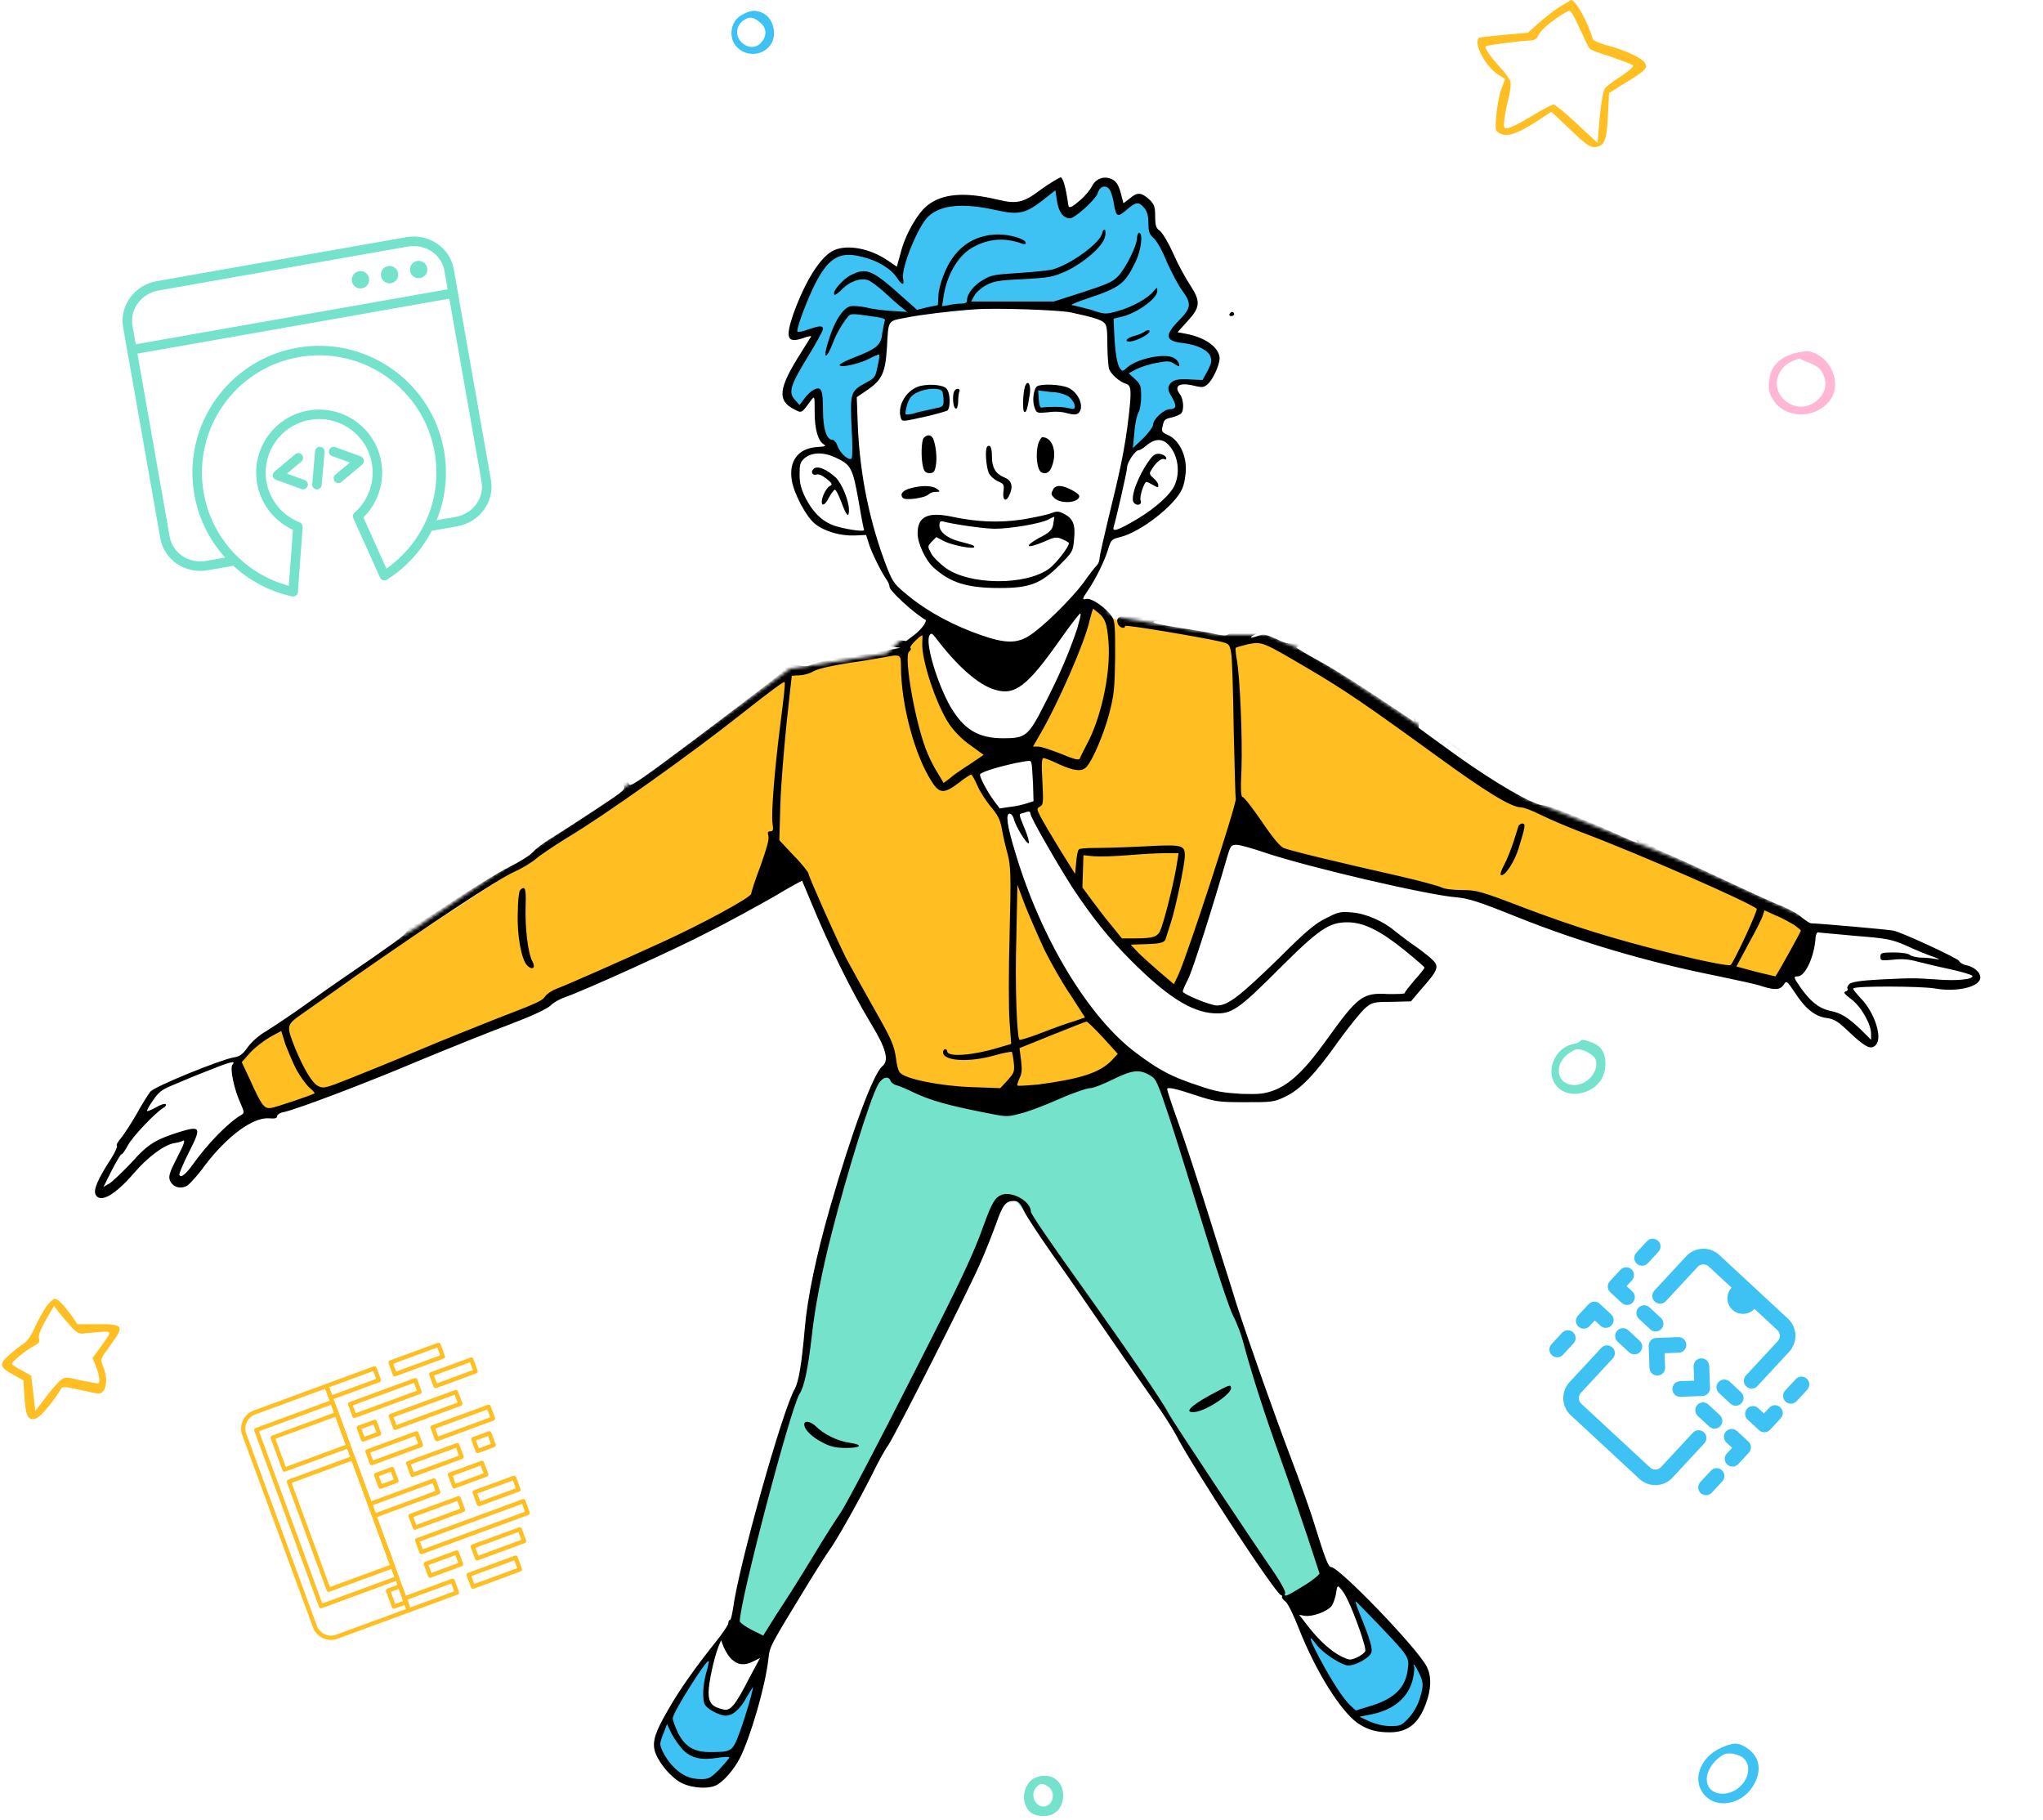 <svg width="605" height="539" viewBox="0 0 605 539" fill="none" xmlns="http://www.w3.org/2000/svg">
<path fill-rule="evenodd" clip-rule="evenodd" d="M211.227 489.418C211.227 489.418 207.686 502.812 210.611 505.276C213.536 507.739 216 507.431 217.847 506.045C219.541 504.66 223.082 495.73 224.159 497.116C225.237 498.502 219.079 516.36 218.155 518.978C217.077 521.595 213.536 528.369 206.916 528.215C200.296 528.061 194.754 520.979 194.754 516.514C194.754 512.05 198.911 505.584 198.911 505.584C198.911 505.584 209.534 488.802 211.227 489.418ZM386.12 482.336C386.12 482.336 397.051 492.805 399.976 492.035C402.901 491.266 405.518 488.802 405.518 488.802C405.518 488.802 398.898 471.252 399.976 471.867C401.053 472.329 412.446 484.338 412.446 484.338C412.446 484.338 421.683 493.575 422.299 497.116C422.915 500.657 420.298 510.048 413.986 512.204C407.674 514.359 401.207 510.202 396.127 502.966C391.046 495.884 383.503 480.951 386.12 482.336Z" fill="#3EC1F3"/>
<path fill-rule="evenodd" clip-rule="evenodd" d="M263.573 317.752C263.573 317.752 284.973 328.682 298.213 327.297C311.453 326.065 328.696 316.828 328.696 316.828C328.696 316.828 340.242 313.903 342.398 318.059C344.707 322.216 357.639 364.554 357.639 364.554C357.639 364.554 377.192 420.747 380.733 432.602C384.274 444.457 391.971 467.242 391.971 467.242C391.971 467.242 381.81 474.17 380.579 473.554C379.347 472.938 375.498 467.088 375.498 467.088L342.86 416.283L313.454 373.021C313.454 373.021 302.216 356.086 300.214 355.163C298.213 354.239 296.365 355.163 295.288 356.548C294.364 358.088 272.04 405.66 272.04 405.66L246.484 454.31L226.162 486.332C226.162 486.332 221.081 485.254 219.234 483.715C217.232 482.329 217.232 479.404 217.232 479.404C217.232 479.404 225.546 443.379 229.241 431.062C232.782 418.592 237.093 406.738 237.247 406.122C237.401 405.506 246.022 356.856 249.717 345.31C253.72 334.071 259.262 315.596 263.573 317.752Z" fill="#75E2CC"/>
<path fill-rule="evenodd" clip-rule="evenodd" d="M70.205 314.222C70.205 314.222 73.592 324.075 75.901 327.462C78.211 330.849 84.369 328.078 84.369 328.078L122.088 313.914C122.088 313.914 158.113 298.827 160.577 297.595C163.04 296.363 167.351 294.362 167.351 294.362L237.708 259.106L241.865 269.267C241.865 269.267 257.106 297.749 260.801 305.293C264.496 312.836 264.496 319.456 264.496 319.456C264.496 319.456 290.361 327.462 305.756 324.691C321.152 321.92 334.392 314.222 334.392 314.222L331.313 309.911C331.313 309.911 321.614 299.596 314.07 287.896C306.526 276.195 296.519 241.401 296.519 241.401C296.519 241.401 287.435 230.009 288.821 228.007C290.207 226.006 296.365 223.543 294.671 222.773C292.978 222.003 283.433 216.923 280.046 209.687C276.659 202.451 274.503 195.215 274.349 192.444C274.195 189.672 274.195 186.439 274.195 186.439C274.195 186.439 270.346 189.211 269.115 190.75C267.883 192.444 267.267 193.367 267.267 193.367C267.267 193.367 244.79 197.37 241.711 197.678C238.632 197.986 233.705 199.68 232.628 200.757C231.55 201.835 222.159 208.455 222.159 208.455C222.159 208.455 180.591 238.63 176.588 242.171C172.585 245.712 156.266 255.103 156.266 255.103L113.774 282.815L83.599 304.061C83.753 303.599 73.438 310.373 70.205 314.222ZM321.613 179.973C322.537 177.664 329.619 184.284 333.16 184.284C336.701 184.438 364.875 190.288 365.645 190.442C366.568 190.596 373.65 188.595 377.807 190.75C381.964 192.906 436.464 228.777 436.464 228.777C436.464 228.777 448.626 236.783 455.708 239.092C462.636 241.401 519.446 267.266 522.679 268.343C525.912 269.421 534.533 274.963 534.533 274.963C534.533 274.963 534.225 278.966 531.608 283.739C528.991 288.512 525.912 291.591 525.912 291.591L462.482 275.271C462.482 275.271 446.779 268.035 436.31 265.726C425.841 263.417 396.282 257.567 391.047 256.027C385.813 254.641 364.721 246.482 364.721 246.482L348.094 293.9C348.094 293.9 345.323 292.976 341.936 289.281C338.395 285.586 328.08 276.195 320.844 265.264C313.608 254.334 305.756 239.554 305.756 239.554C305.756 239.554 306.988 238.63 307.604 237.245C308.219 235.859 307.296 223.235 307.296 223.235L303.447 222.773C303.447 222.773 308.219 214.459 312.222 206.915C316.071 199.372 321.613 179.973 321.613 179.973Z" fill="#FFBE21"/>
<path fill-rule="evenodd" clip-rule="evenodd" d="M266.189 79.123C266.189 79.123 271.731 60.186 279.275 59.878C286.819 59.571 297.134 62.495 302.06 60.956C307.141 59.416 312.991 54.336 312.991 54.336C312.991 54.336 314.069 63.573 316.686 62.65C319.303 61.726 323.768 55.106 325.616 54.644C327.617 54.182 329.464 54.798 329.772 56.491C330.08 58.185 331.004 62.188 331.004 62.188C331.004 62.188 336.392 58.647 337.624 59.109C338.856 59.724 340.857 60.494 341.011 63.265C341.011 66.037 341.011 68.654 341.011 68.654C341.011 68.654 344.244 71.579 344.706 73.58C345.322 75.582 353.789 88.36 353.019 91.131C352.25 93.902 346.553 99.907 346.553 99.907C346.553 99.907 357.176 100.984 358.562 104.063C359.947 107.142 357.484 112.839 356.252 113.609C355.021 114.378 347.785 112.377 347.015 114.224C346.091 115.918 349.171 118.227 349.017 120.383C348.863 122.538 346.861 122.538 344.706 123.77C342.55 125.001 342.089 128.696 342.089 128.696C342.089 128.696 334.545 134.393 334.237 134.239C333.929 134.085 336.546 114.84 335.776 113.763C335.007 112.685 330.234 111.145 329.618 108.528C329.002 106.065 328.387 94.826 328.387 94.826C328.387 94.826 319.765 90.823 307.449 90.361C295.132 89.746 276.658 91.747 276.658 91.747C276.658 91.747 263.726 93.902 262.802 94.826C261.878 95.75 261.262 109.914 259.569 112.069C257.875 114.224 252.795 116.996 252.795 116.996C252.795 116.996 254.18 135.624 253.257 137.164C252.333 138.549 247.868 135.162 246.944 133.469C246.021 131.929 243.711 128.85 243.711 128.85C243.711 128.85 242.942 116.996 241.556 116.38C240.17 115.764 237.553 120.998 236.629 120.844C235.706 120.691 231.857 118.689 233.396 113.763C234.936 108.836 241.864 98.059 241.864 98.059C241.864 98.059 234.474 99.907 234.474 98.059C234.474 96.212 241.248 77.737 246.791 75.428C252.333 73.118 258.029 74.658 260.8 76.967C263.572 79.431 266.343 82.048 266.189 79.123ZM307.141 120.844C307.757 121.614 318.688 121.614 318.688 121.614C318.688 121.614 319.149 119.767 317.61 117.304C316.07 114.84 308.988 114.532 307.757 114.532C306.525 114.686 307.141 120.844 307.141 120.844ZM267.267 123.308C268.806 124.539 279.891 120.691 279.891 120.691C279.891 120.691 280.045 116.38 279.891 115.456C279.737 114.378 274.348 113.763 270.807 115.456C267.267 117.15 267.267 123.308 267.267 123.308Z" fill="#3EC1F3"/>
<mask id="mask0_1122_7014" style="mask-type:alpha" maskUnits="userSpaceOnUse" x="11" y="27" width="594" height="512">
<path d="M122 275.492L11.5 334.992V353C33.999 359.667 80.198 372.8 84.998 372C89.798 371.2 132.665 350.333 153.498 340C175.331 333.333 220.098 319.9 224.498 319.5C228.898 319.1 229.331 346.333 228.998 360L134.998 453C143.331 474.667 161.498 520 167.498 528C174.998 538 188.498 551.5 262.498 507C336.498 462.5 286.498 471 314.998 459.5C343.498 448 352.498 503 380.498 518C408.498 533 429.498 522 435.498 518C440.298 514.8 442.831 502.333 443.498 496.5L429.498 453C432.498 427.833 439.498 375.1 443.498 365.5C447.498 355.9 502.498 341.161 529.498 334.992L582.498 311.5L604.498 275.492L545.998 265L533.498 271L496.998 254.5L451.998 236.5L415.998 212L387.998 193.5L375.498 188H371.998H361.998L332.498 183L327.498 181L364.498 150.5L385.498 69L307.498 27.5L218.998 69V150.5L268.498 188L262.498 193.5L233.998 198L193.998 227L122 275.492Z" fill="#D9D9D9"/>
</mask>
<g mask="url(#mask0_1122_7014)">
<path fill-rule="evenodd" clip-rule="evenodd" d="M308.372 56.033C303.138 60.036 301.136 60.498 295.44 59.112C285.741 56.803 279.121 57.265 274.656 60.806C271.731 63.115 268.036 69.427 266.65 75.124L265.573 78.972L262.648 76.971C257.567 73.584 251.101 72.352 247.098 74.046C243.095 75.739 238.477 83.129 234.936 92.982C232.472 100.218 233.088 101.758 238.015 100.064C239.554 99.448 240.478 99.448 240.17 99.756C239.862 100.064 238.631 102.22 237.245 104.375C230.471 114.998 230.009 118.693 235.398 121.31C237.399 122.388 237.399 122.388 240.17 118.539C241.248 117.153 241.248 117.153 241.248 122.08C241.248 127.314 242.326 130.701 244.019 131.625C244.789 132.087 244.327 132.241 241.71 132.395C236.321 132.857 233.55 136.552 234.474 142.248C235.09 146.097 238.631 152.871 241.248 155.026C244.019 157.336 248.792 158.721 253.102 158.567L256.489 158.413L257.259 160.876C258.029 163.494 260.8 169.036 262.34 171.345C262.956 172.115 263.417 173.193 263.417 173.809C263.417 174.886 270.499 181.506 274.04 183.508C274.656 183.97 272.809 186.433 270.807 187.973L268.344 189.82L263.417 189.204C251.871 187.819 238.169 183.816 225.237 177.965C216.307 173.963 210.765 170.576 199.988 162.57C183.823 150.408 178.742 148.098 169.043 147.482C164.424 147.328 161.807 147.482 158.882 148.252C152.878 149.792 144.718 153.948 138.868 158.721C126.243 168.728 108.693 179.505 87.909 189.666C71.59 197.672 60.967 201.982 47.265 206.139C13.395 216.3 -18.782 220.919 -40.49 218.764C-49.573 217.84 -49.727 217.994 -49.419 223.69C-48.957 230.464 -46.186 233.235 -37.872 235.391C-34.331 236.314 -31.098 236.468 -16.934 236.468C0.616 236.468 0.616 236.776 -16.319 238.162C-25.248 238.932 -26.634 239.24 -27.557 240.317C-28.327 241.395 -28.481 241.857 -27.865 243.396C-26.634 247.091 -21.245 249.708 -13.855 250.324C-9.545 250.632 -9.545 250.632 -9.853 252.326C-10.161 254.327 -8.929 255.251 -4.002 257.252C2.002 259.562 13.856 259.869 21.862 258.022C23.094 257.714 22.94 258.022 20.785 259.562C18.321 261.409 17.705 262.795 18.629 264.18C20.784 267.413 30.176 266.797 41.722 262.641C43.57 261.871 45.417 261.409 45.417 261.409C45.571 261.409 44.493 262.487 43.108 263.872C38.335 268.645 37.258 271.57 39.567 273.725C40.491 274.649 41.722 274.803 44.185 274.803C48.958 274.649 53.577 273.11 69.896 265.874C72.513 264.796 72.359 265.104 69.434 267.105C65.585 269.723 62.198 272.956 62.198 274.033C62.198 278.344 70.666 276.035 92.374 265.72L101.303 261.409L94.375 268.491C86.369 276.805 83.598 280.499 83.906 282.809C84.06 284.348 84.214 284.348 87.293 284.348C90.064 284.348 91.604 283.733 98.993 280.038C108.693 275.111 114.697 271.416 120.855 266.182C123.164 264.18 125.166 262.641 125.166 262.795C125.166 262.949 124.088 265.412 122.703 268.337C121.163 271.57 120.393 274.187 120.547 274.957C120.855 276.189 119.624 277.112 110.848 283.271C105.46 286.966 96.684 292.97 91.604 296.665C86.523 300.36 80.673 304.209 78.671 305.44C76.516 306.672 74.361 308.673 73.283 310.213C71.743 312.368 70.974 312.83 69.126 313.138C65.431 313.754 45.571 321.759 44.493 323.299C43.878 324.069 42.03 326.994 40.337 330.073C38.643 332.998 36.488 336.231 35.718 337.155C34.948 338.079 34.333 339.002 34.64 339.31C34.794 339.618 34.025 341.312 32.947 343.005C28.944 349.163 27.558 352.396 28.328 353.782C29.714 356.399 34.178 353.782 39.721 347.316C43.57 342.851 48.342 339.156 51.421 338.54C52.499 338.387 53.731 338.079 54.193 337.771C54.962 337.463 54.501 338.848 52.499 342.697C50.036 347.47 49.882 348.394 50.344 349.625C51.267 351.627 53.577 352.242 55.578 351.011C56.348 350.395 58.657 347.932 60.505 345.315C67.279 336.385 74.823 330.843 79.595 331.151C81.443 331.305 82.058 331.151 82.058 330.535C82.058 330.073 82.982 329.457 84.06 329.303C87.755 328.533 107.769 320.99 123.78 314.216C132.71 310.521 144.872 305.594 150.722 303.439C157.188 300.975 161.961 298.82 163.039 297.742C163.962 296.819 165.964 295.741 167.349 295.279C172.738 293.432 199.68 281.269 209.995 275.881C215.845 272.956 224.467 268.183 229.085 265.566C233.704 262.795 237.399 260.793 237.553 260.793C237.553 260.947 238.785 263.718 240.17 267.105C245.559 280.192 252.179 293.586 258.029 303.285C262.34 310.367 263.417 314.062 261.262 315.755C258.645 317.91 252.333 334.846 245.866 357.323C241.71 371.795 239.093 384.265 238.323 393.348C237.399 404.125 236.475 409.206 235.398 411.207C231.857 417.057 218.617 464.168 217.077 476.33C216.769 478.178 216.461 479.717 216.153 479.717C215.845 479.717 215.691 480.179 215.691 480.641C215.691 481.103 213.998 483.72 211.842 486.337C205.838 493.881 201.22 500.347 197.833 506.351C194.138 512.664 193.214 515.435 193.83 518.206C194.446 520.977 197.833 525.442 200.912 527.443C203.683 529.291 208.763 529.906 211.689 528.829C213.998 527.905 217.231 524.21 219.078 520.669C222.311 514.203 226.622 499.423 227.546 491.264C228.008 487.415 227.546 488.185 239.862 468.017C242.326 464.014 244.789 460.165 245.559 459.087C247.252 456.932 254.18 444.769 258.337 436.456C260.03 432.915 262.186 429.066 263.109 427.834C265.419 424.293 286.357 383.033 290.206 374.258C292.053 370.101 294.208 364.559 295.132 361.942C296.98 356.707 297.903 355.629 300.213 355.629C301.444 355.629 302.06 356.091 303.138 358.401C303.908 360.094 307.602 365.637 311.451 371.179C315.3 376.567 323.152 387.96 328.848 396.274C334.545 404.587 340.857 413.516 342.55 415.98C344.398 418.443 346.861 422.446 348.093 424.601C353.019 434.301 377.96 472.327 379.345 472.327C379.653 472.327 379.807 472.635 379.653 472.789C379.499 473.097 379.961 473.713 380.577 474.175C381.347 474.637 383.04 478.178 384.734 482.488C389.814 495.267 397.05 506.659 401.977 510.2C404.902 512.202 407.519 512.971 411.522 512.971C416.91 512.971 420.143 510.354 422.299 504.35C423.838 500.193 423.992 496.344 422.453 493.419C419.682 488.031 396.588 464.014 394.125 464.014C393.355 464.014 392.278 461.089 389.352 451.697C387.967 447.079 384.734 438.149 382.271 431.683C377.806 419.983 370.108 398.275 366.105 385.959C365.028 382.264 361.333 370.871 358.1 360.402C354.867 350.087 350.71 337.309 348.862 332.228C347.015 327.148 345.629 322.837 345.629 322.529C345.629 321.759 348.247 322.375 354.251 324.377C359.947 326.224 360.717 326.378 368.569 326.378C376.42 326.378 377.19 326.378 380.423 324.838C385.042 322.683 389.506 318.064 396.434 308.211C399.668 303.747 403.208 299.436 404.286 298.512C406.288 296.819 406.749 296.665 412.138 296.665L417.834 296.511L420.297 293.586C426.148 286.966 426.456 286.196 423.684 283.732C422.607 282.809 420.297 280.961 418.45 279.73C416.603 278.498 414.139 276.497 412.908 275.573C409.674 272.802 404.44 270.492 400.283 270.184C397.05 269.877 396.28 270.03 392.74 271.878C389.506 273.417 386.735 275.727 378.422 284.04C367.183 294.971 363.642 297.742 360.409 297.742C358.408 297.742 350.248 294.355 350.248 293.586C350.248 293.432 350.864 291.738 351.788 290.045C353.173 287.427 359.331 267.875 363.334 254.019C364.412 250.324 364.566 250.17 366.259 250.17C367.183 250.17 371.032 251.248 374.573 252.48C387.967 256.944 423.069 265.104 431.382 265.72C434.769 266.028 437.848 266.951 448.933 271.416C467.716 278.96 488.192 284.964 508.36 288.967C514.056 290.199 520.214 291.43 521.754 292.046C525.757 293.278 527.142 293.124 528.22 291.584C528.99 290.353 529.144 290.353 531.299 293.586C534.532 298.666 537.457 300.976 540.844 301.437C543.307 301.745 544.385 302.515 548.08 306.056C552.391 310.059 554.084 310.983 555.47 309.443C557.625 307.288 555.008 299.59 551.005 295.587C549.62 294.048 548.542 292.816 548.85 292.662C549.927 291.892 568.71 292.046 572.713 292.662C578.563 293.74 585.029 292.662 586.261 290.199C587.031 288.659 585.183 286.504 582.566 285.888C581.488 285.734 580.411 285.118 580.103 284.502C579.333 283.579 563.475 276.189 560.704 275.573C559.319 275.265 538.381 273.417 536.379 273.417C535.918 273.417 534.84 272.648 533.608 271.724C532.531 270.646 529.913 269.261 527.758 268.337C525.603 267.567 517.289 263.718 509.437 260.023C501.586 256.329 493.734 252.788 492.194 252.172C490.655 251.556 489.115 250.632 488.961 250.17C488.499 248.477 485.42 242.934 484.189 240.933C483.419 239.855 482.957 239.086 483.111 238.932C483.111 238.778 485.112 240.009 487.422 241.395C497.737 248.169 519.752 256.79 523.909 255.713C529.298 254.327 525.603 249.247 511.439 238.316C508.975 236.468 507.128 234.775 507.128 234.621C507.282 234.621 512.209 236.006 518.059 238.008C536.226 244.012 543.923 245.552 545.771 243.858C547.618 242.011 545.771 239.547 539.92 236.468C538.227 235.545 536.995 234.775 537.149 234.621C537.303 234.467 539.459 235.083 541.922 236.006C554.238 240.009 564.553 241.703 567.324 240.163C571.943 237.7 571.019 235.391 563.168 228.463C561.936 227.385 561.782 227.231 562.86 227.539C569.634 229.694 583.028 230.464 586.569 228.771C590.418 226.923 589.956 223.998 585.491 221.997C583.952 221.227 584.259 221.227 590.264 221.227C598.885 221.227 605.351 219.841 611.202 216.916C614.896 215.069 615.82 213.991 615.512 211.836C615.204 210.296 615.358 210.142 619.053 209.372C623.98 208.449 627.675 206.755 630.292 204.292C631.985 202.598 632.447 201.675 632.447 199.981C632.447 196.594 631.524 196.286 619.053 196.902C611.355 197.21 608.43 197.21 608.738 196.594C609.046 196.286 610.74 195.978 612.587 195.978C617.822 195.978 630.292 194.285 635.988 192.899C647.535 189.974 651.538 186.587 651.538 179.505C651.538 176.272 650.768 173.963 649.382 173.347C648.92 173.193 645.38 173.655 641.839 174.579C631.216 177.042 622.132 177.812 605.505 177.658C597.5 177.504 588.878 177.35 586.415 177.042C580.257 176.58 562.86 174.425 559.165 173.809C557.625 173.501 553.007 172.731 549.312 171.961C537.303 169.806 523.909 166.111 510.361 161.184C506.666 159.799 502.817 158.413 502.047 158.259C497.121 156.72 476.183 147.482 469.255 143.941C463.713 141.016 462.327 140.4 456.477 136.706C446.47 130.547 437.079 128.084 427.379 129.162C416.91 130.24 412.292 133.165 394.125 150.254C389.968 154.102 384.58 158.721 382.117 160.569C369.184 170.422 343.32 182.276 335.006 182.276C331.465 182.276 330.388 182.892 331.004 184.586C331.312 185.817 333.159 186.433 333.159 185.355C333.159 184.893 355.174 188.588 361.333 189.974C363.95 190.59 364.104 190.744 364.566 193.207C364.874 194.593 365.182 204.754 365.336 215.838C365.643 226.923 365.797 236.16 365.951 236.468C366.413 237.546 351.633 282.809 349.016 288.505L347.631 291.43L343.474 287.889C341.165 285.888 338.239 283.271 337.008 282.039L334.853 279.73L339.471 279.576C344.09 279.422 345.013 279.114 345.321 277.574C345.475 277.112 346.091 275.111 346.707 273.264C348.093 269.107 350.864 256.021 350.864 253.403C350.864 250.17 350.094 250.016 338.701 250.632C333.005 250.94 326.539 251.094 324.076 251.094C321.766 251.094 319.611 251.248 319.457 251.556C319.149 251.864 318.841 253.557 318.687 255.405L318.379 258.792L313.761 251.402C311.297 247.399 308.68 242.934 308.064 241.703C306.987 239.547 306.987 239.393 308.064 238.778C308.988 238.316 308.988 237.392 308.68 231.234C308.372 226.153 308.526 224.46 308.988 224.46C309.296 224.46 311.451 225.23 313.607 226.307C318.071 228.309 320.381 228.617 321.766 227.077C323.614 225.076 327.001 217.07 328.54 211.066C329.926 205.677 330.08 203.984 330.234 194.593C330.234 185.509 330.234 183.816 329.156 182.43C327.463 179.967 323.306 177.042 321.766 177.35C320.381 177.658 320.381 177.504 322.228 174.732C324.384 171.653 327.155 165.957 328.078 162.878C329.002 159.799 329.156 159.645 331.773 159.029C337.932 157.489 348.093 149.484 350.094 144.711C350.71 143.326 351.172 140.708 351.172 138.707C351.172 134.396 349.016 130.239 345.937 128.854C344.09 128.084 343.936 127.622 344.244 126.391C344.706 124.235 344.859 124.081 347.015 123.619C348.093 123.311 349.324 122.85 349.632 122.542C350.71 121.772 350.556 118.385 349.478 116.845C347.477 114.228 349.17 113.15 353.635 114.228C356.098 114.844 356.56 114.69 357.638 113.766C359.177 112.381 361.025 108.378 361.179 106.222C361.179 102.989 357.022 99.91 351.172 98.833L348.708 98.371L351.634 95.138C355.482 90.981 355.636 89.287 352.403 84.361C351.172 82.513 348.862 78.357 347.477 75.124C345.937 71.737 344.244 68.965 343.474 68.35C342.396 67.58 342.088 66.964 342.088 64.039C342.088 61.268 341.78 60.498 340.549 59.266C338.085 56.957 336.854 56.803 334.698 58.65L332.697 60.19L332.235 58.496C331.465 55.109 330.696 53.57 329.002 52.954C326.847 52.03 324.384 52.954 323.306 55.264C322.844 56.187 321.304 58.035 320.073 59.112C317.609 61.268 316.532 61.883 316.378 60.806C315.608 55.417 314.838 52.646 314.069 52.492C313.145 52.954 310.682 54.34 308.372 56.033ZM328.54 56.033C328.848 56.495 329.31 57.727 329.618 58.958C330.542 64.501 330.696 64.655 333.929 61.883C336.392 59.728 337.316 59.728 338.855 61.576C339.779 62.653 340.087 64.039 340.087 66.194C340.087 68.657 340.395 69.427 341.626 70.505C342.396 71.121 344.244 74.2 345.475 77.433C346.861 80.512 348.862 84.361 350.094 86.054C352.865 89.749 352.711 91.135 349.632 94.368C344.706 99.294 344.859 100.988 350.402 101.604C354.405 102.066 357.638 103.605 358.408 105.453C358.869 106.684 358.869 107.3 357.638 109.763L356.098 112.535L352.711 112.381C348.708 112.073 347.015 112.535 346.245 114.074C345.783 114.998 345.937 115.768 346.861 117.307C348.554 120.078 348.4 121.156 346.553 121.156C344.706 121.156 341.473 124.081 341.473 125.775C341.473 126.391 340.087 128.238 338.547 129.778L335.468 132.703L335.93 128.084C336.084 125.467 336.7 122.85 337.162 122.08C337.624 121.31 337.932 119.155 337.932 117.307C337.932 114.382 337.778 113.766 336.084 112.227L334.237 110.533L336.546 109.302C337.778 108.686 340.549 107.762 342.55 107.454C345.783 106.838 346.399 106.838 347.785 107.762C349.324 108.686 349.324 108.686 349.17 107.762C349.016 107.146 348.4 106.376 347.477 105.915C344.706 104.529 336.7 106.223 333.775 108.84C332.389 110.071 332.389 110.071 331.619 108.994C330.85 107.916 330.234 104.837 329.926 98.063L329.772 94.368L331.619 93.906C336.084 93.136 342.704 88.518 342.704 86.208C342.704 84.977 342.704 84.977 341.626 86.208C339.933 88.364 335.16 90.981 331.158 92.059C327.463 93.136 327.155 93.136 323.152 91.751C320.843 91.135 318.379 90.519 317.456 90.365C316.686 90.365 318.841 89.441 322.074 88.364C331.773 85.131 333.159 84.053 336.392 77.279C337.932 74.046 338.547 68.965 337.316 68.965C337.008 68.965 336.7 69.735 336.7 70.505C336.7 72.66 333.467 79.28 331.158 81.744C329.618 83.437 327.771 84.207 320.689 86.516L312.067 89.287H299.905H287.588L288.512 87.594C288.974 86.67 290.513 85.285 291.899 84.515C294.208 83.283 295.594 82.975 302.984 82.667C310.989 82.206 311.759 82.052 315.916 80.204C320.996 77.741 326.385 73.122 327.155 70.351C327.463 69.273 327.463 68.196 327.155 68.042C326.847 67.888 326.539 68.35 326.385 69.119C325.615 72.044 317.456 78.049 311.913 79.742C310.989 80.05 306.525 80.512 301.906 80.82C294.516 81.282 293.439 81.436 290.975 82.975C288.358 84.515 286.357 86.978 286.357 88.98C286.357 89.595 285.895 89.903 284.663 89.903C283.739 89.903 282.046 90.057 280.968 90.365L278.967 90.673L279.429 87.748C280.352 81.59 283.585 75.893 287.742 73.43C292.515 70.659 297.441 70.197 302.83 72.198C303.446 72.352 303.754 72.352 303.754 71.891C303.754 70.813 299.135 69.427 295.748 69.427C288.05 69.427 282.2 73.738 279.275 81.898C278.505 83.745 277.889 86.362 277.889 87.748L277.735 90.365L274.656 90.981L271.577 91.751L267.574 88.21C258.337 79.896 256.643 79.126 252.025 81.436C249.561 82.667 246.328 86.362 247.098 87.286C247.252 87.44 248.484 86.67 249.561 85.439C251.871 83.283 254.796 82.206 257.105 82.975C257.875 83.283 260.03 84.823 261.878 86.516C263.725 88.21 265.881 90.211 266.958 90.981L268.652 92.367L263.879 92.059C261.262 91.905 257.875 91.443 256.181 90.981C254.642 90.673 252.641 90.519 251.871 90.673C249.869 91.135 247.56 94.368 245.866 99.294C243.403 106.376 244.327 107.608 246.944 100.834C247.714 98.833 249.254 96.215 250.177 94.984C252.025 92.52 251.101 92.674 259.876 93.906C261.57 94.214 262.34 94.522 262.032 94.984C261.878 95.292 261.57 96.985 261.262 98.679C260.954 102.22 259.568 103.297 252.794 105.915C250.485 106.838 248.638 107.762 248.638 108.07C248.638 108.994 253.872 107.916 257.105 106.376C258.799 105.453 260.338 104.837 260.338 104.991C260.492 105.145 260.338 106.684 259.876 108.532C259.261 111.611 259.107 111.919 256.489 113.304C251.871 115.768 251.717 116.384 252.179 126.545C252.487 131.317 252.487 135.474 252.179 135.782C251.409 136.552 248.792 134.242 248.022 132.087C247.714 131.009 246.944 130.239 246.482 130.239C244.789 130.239 243.711 127.006 243.711 121.31C243.711 115.46 243.249 114.228 240.94 115.46C240.17 115.768 238.939 116.999 238.169 118.077L236.783 119.925L235.398 118.385C233.396 116.23 234.012 114.074 239.246 105.607C241.71 101.604 243.711 97.909 243.711 97.447C243.711 96.369 242.787 96.369 239.246 97.601C237.707 98.217 236.321 98.371 236.167 98.217C235.705 97.755 238.169 90.981 240.632 85.593C244.943 76.509 248.33 74.2 255.258 76.047C259.876 77.125 263.879 79.588 265.573 82.206C267.112 84.515 267.882 84.669 267.42 82.513C266.804 79.434 271.885 66.81 274.964 64.039C278.659 60.652 285.125 60.036 294.824 62.191C301.752 63.731 303.6 63.269 308.834 59.266L312.529 56.341L312.991 59.42C313.453 62.653 314.838 64.655 316.84 64.655C318.225 64.655 323.768 59.728 324.999 57.419C325.615 55.109 327.309 54.648 328.54 56.033ZM317.148 92.52C323.614 93.906 326.077 94.676 327.001 95.6C327.771 96.215 327.925 97.755 327.925 102.066C327.925 105.145 328.232 108.224 328.386 109.148C329.002 110.841 331.465 112.996 333.313 113.612C335.006 114.074 335.16 115.306 334.237 123.311C333.159 132.703 331.619 139.785 328.232 153.487C326.847 159.337 325.615 164.571 325.615 165.341C325.615 165.957 325.307 166.881 324.845 167.343C324.384 167.804 322.536 170.114 320.843 172.577C316.994 177.658 308.988 185.509 304.985 188.127C301.29 190.59 297.749 190.59 290.667 188.127C282.662 185.355 275.118 181.353 269.576 176.888C264.957 173.193 264.495 172.577 262.802 168.42C257.567 155.026 254.642 140.708 254.026 126.083L253.718 117.615L257.105 115.306C261.262 112.381 262.186 110.225 262.648 102.989C263.109 94.522 262.802 95.138 268.344 94.06C272.963 93.136 281.892 92.059 288.82 91.597C294.67 91.135 313.299 91.751 317.148 92.52ZM345.783 131.471C348.708 134.242 349.632 139.477 347.939 143.48C346.861 146.251 342.242 150.408 336.854 153.641C331.158 157.028 329.31 157.643 329.772 156.104C330.542 153.641 333.775 139.477 333.775 138.399C333.775 136.86 336.238 133.319 337.162 133.319C337.624 133.319 338.547 132.703 339.471 131.933C341.78 129.932 344.09 129.778 345.783 131.471ZM441.389 132.703C446.008 133.934 451.088 136.244 456.477 139.785C469.563 148.098 493.426 158.721 516.057 166.265C532.223 171.653 544.231 174.578 562.398 177.35C573.175 179.043 573.329 179.043 577.331 179.351C579.333 179.659 583.336 179.967 586.261 180.275C589.186 180.583 600.117 180.737 610.432 180.583C630.138 180.429 628.598 180.583 643.686 177.35C645.072 177.042 646.457 176.734 647.073 176.426C648.459 175.964 649.074 177.042 648.921 180.583C648.613 187.049 645.534 188.896 628.137 192.899C626.597 193.207 621.67 193.823 617.36 194.131C607.045 194.9 600.271 195.824 598.731 196.748C597.807 197.364 596.268 197.364 590.418 196.748C586.415 196.286 583.028 196.132 582.72 196.286C581.026 197.364 583.49 198.288 588.878 198.749C602.58 199.673 608.43 199.827 617.668 199.519C631.524 199.057 631.37 199.057 628.598 202.444C626.905 204.446 623.826 205.985 619.361 207.371C615.82 208.449 593.343 208.449 583.797 207.371C578.563 206.755 576.562 206.755 575.946 207.217C574.098 209.064 578.409 210.142 591.341 210.604C605.659 211.066 610.586 211.528 611.817 212.297C612.741 213.067 612.587 213.221 610.74 214.453C607.507 216.454 602.118 217.994 595.806 218.764C586.415 219.841 575.33 218.148 562.09 213.529C554.238 210.758 553.468 210.604 553.468 211.682C553.468 213.683 560.704 217.07 574.56 221.689C579.641 223.382 584.413 225.23 585.029 225.538C585.953 226.307 585.953 226.307 584.721 226.923C583.336 227.693 575.484 227.847 571.635 227.231C563.937 225.845 554.392 223.536 550.851 221.997C545.001 219.533 540.844 218.302 540.228 219.071C539.458 219.841 540.69 220.765 546.694 223.074C552.545 225.538 555.932 227.385 560.396 230.618C563.476 232.927 566.555 236.16 566.555 237.238C566.555 238.162 563.629 238.624 559.473 238.162C548.388 237.084 515.75 225.999 515.75 223.074C515.75 222.305 515.442 222.305 514.518 222.766C513.902 223.074 513.286 223.228 513.286 223.074C513.286 222.766 512.978 222.92 512.67 223.074C511.131 223.998 517.289 228.309 528.528 234.005C532.531 236.007 537.149 238.624 538.997 239.701C542.23 241.703 542.23 241.857 540.536 241.857C535.61 241.857 507.898 233.389 500.97 229.694C498.045 228.155 496.813 227.693 496.505 228.309C495.889 229.386 498.507 231.85 507.436 239.086C515.288 245.398 522.37 252.018 522.37 252.942C522.37 254.173 511.439 250.94 501.432 246.629C492.81 242.934 481.11 236.007 478.338 233.081C477.723 232.466 476.953 231.85 476.645 231.85C475.259 231.85 476.491 235.083 480.494 241.703C482.803 245.706 484.805 249.093 484.959 249.401C485.112 249.708 483.727 249.247 482.033 248.477C474.951 245.244 473.104 244.474 466.022 241.549C461.865 239.855 457.862 238.47 457.093 238.47C454.167 238.47 442.775 231.85 431.536 223.844C425.378 219.379 420.297 215.684 420.143 215.53C419.99 215.377 420.143 214.607 420.297 213.837C420.759 212.297 420.759 212.297 424.146 215.684C430.458 221.843 437.848 226.153 440.619 225.23C442.621 224.614 442.621 222.305 440.466 217.686C439.388 215.223 438.464 212.913 438.156 212.451C438.002 211.99 440.158 213.683 442.929 216.454C450.78 223.844 459.864 228.771 462.481 227.077C464.636 225.692 464.021 223.69 459.71 217.994C458.632 216.608 457.862 215.223 458.016 215.069C458.17 214.915 459.556 215.684 460.941 216.608C465.56 219.841 473.72 223.382 476.953 223.69C479.262 223.998 480.186 223.69 481.11 222.92C482.803 221.381 482.649 218.61 480.802 215.684C478.954 212.451 478.954 212.143 481.11 213.375C484.959 215.376 494.504 218.456 497.737 218.764C500.2 219.071 501.432 218.918 502.355 218.148C503.433 217.378 503.433 217.07 502.663 215.53C502.201 214.607 498.199 211.528 493.58 208.295C488.961 205.215 485.42 202.598 485.574 202.444C485.728 202.29 488.038 203.214 490.501 204.6C493.118 205.985 497.737 207.833 500.97 208.91C505.896 210.604 507.436 210.912 512.67 210.912C518.521 210.912 518.829 210.912 521.138 209.064C523.447 207.217 523.601 207.217 530.067 207.217C537.457 207.217 542.384 205.831 544.693 203.06C545.925 201.521 546.079 201.521 553.776 201.367C562.244 201.213 565.785 200.443 568.402 197.98C570.249 196.286 570.25 193.669 568.248 192.283C565.939 190.744 554.546 187.973 545.771 186.895C530.991 185.047 513.748 180.121 492.656 171.499C488.961 169.96 484.343 167.958 482.495 167.035C476.799 164.263 458.786 154.872 458.016 154.41C457.708 154.102 456.785 153.795 455.861 153.641C455.091 153.487 452.936 152.871 451.088 152.101C447.855 150.869 440.004 148.56 435.231 147.328C432.46 146.559 425.686 147.328 423.069 148.714C422.145 149.176 420.759 150.254 419.99 151.177C419.22 152.101 417.218 153.949 415.525 155.18C413.831 156.412 410.136 159.799 407.211 162.724C400.437 169.19 394.587 173.655 387.351 177.658C384.272 179.351 381.655 180.737 381.501 180.737C381.347 180.737 379.345 181.66 376.882 182.738C374.419 183.816 370.724 185.355 368.261 186.125C365.951 186.895 363.796 187.665 363.488 187.973C363.18 188.28 361.333 188.127 359.485 187.665C357.638 187.203 352.865 186.433 348.862 185.817C344.859 185.201 341.626 184.586 341.626 184.278C341.626 183.97 342.088 183.816 342.704 183.816C346.399 183.816 366.413 174.732 376.112 168.574C383.964 163.648 386.889 161.338 398.59 150.254C415.371 134.55 420.913 131.471 432.46 131.933C435.385 131.625 439.388 132.241 441.389 132.703ZM247.406 135.474C252.025 137.629 252.487 138.553 254.18 147.944C254.95 152.563 255.72 156.566 255.874 156.874C256.335 157.49 251.871 157.028 248.022 155.95C244.019 154.872 241.094 152.255 238.631 147.636C237.245 144.865 236.783 143.172 236.783 140.554C236.783 137.475 236.937 136.859 238.323 135.628C240.478 133.934 243.711 133.78 247.406 135.474ZM437.54 149.33C442.621 150.715 454.014 154.564 455.861 155.488C456.477 155.796 459.094 158.259 461.557 160.876C464.021 163.494 468.639 167.651 472.026 170.114C480.648 176.58 485.574 180.429 485.574 181.045C485.574 182.276 482.495 182.122 478.184 180.737C469.101 177.812 460.018 172.269 453.398 165.957C450.011 162.724 448.933 161.8 448.317 162.416C447.855 162.878 447.855 163.494 448.779 164.417C449.549 165.187 452.628 168.728 455.861 172.269C461.865 178.889 463.713 181.353 463.405 181.968C462.943 182.276 452.628 177.812 448.779 175.502C444.007 172.731 440.773 169.19 440.158 166.419L439.696 164.11L438.618 166.265L437.54 168.42L439.388 171.653C440.465 173.501 443.391 177.35 446.008 180.583C453.552 189.358 453.552 190.128 445.7 186.125C440.158 183.2 434.461 179.351 431.382 176.734C428.303 173.809 427.687 174.425 428.149 179.813C428.457 182.122 428.611 185.047 428.919 186.433C429.227 188.742 429.227 188.742 427.841 187.973C427.071 187.511 423.838 184.586 420.913 181.506C415.525 176.118 415.217 175.81 414.447 176.888C413.985 177.658 413.677 178.735 413.985 179.813C415.063 185.509 415.525 189.82 415.217 190.128C415.063 190.436 414.447 190.282 413.831 189.82C412.138 188.742 405.98 180.891 405.98 179.813C405.98 177.658 403.978 179.043 403.208 181.66C402.747 183.046 401.823 185.047 401.207 185.971C399.975 187.665 399.821 187.819 398.744 186.741C398.128 186.125 397.666 185.201 397.974 184.586C398.282 183.046 396.742 182.584 395.357 183.816C393.971 185.047 387.197 188.28 385.965 188.28C385.504 188.28 385.196 188.588 385.196 188.896C385.196 189.204 384.426 189.666 383.348 190.128C381.655 190.744 381.193 190.744 377.96 189.204C374.881 187.819 374.111 187.665 372.571 188.28C369.03 189.512 370.108 188.434 374.265 186.587C376.42 185.509 378.422 184.74 378.576 184.74C378.73 184.74 381.809 183.2 385.504 181.506C394.125 177.196 401.207 172.115 409.213 164.417C423.53 150.715 424.146 149.946 427.071 149.176C430.612 147.79 432.46 147.79 437.54 149.33ZM171.66 149.792C177.511 150.715 185.054 154.718 195.677 162.724C207.378 171.499 211.535 174.271 219.078 177.965C233.088 185.047 248.484 189.666 263.109 191.36L266.65 191.821L262.494 192.591C260.184 193.053 254.642 193.977 250.177 194.593C245.867 195.208 241.402 196.286 240.478 196.748C238.785 197.518 238.169 197.518 232.934 196.286C217.539 192.745 203.221 186.587 193.676 179.659C191.059 177.658 185.208 173.655 180.744 170.576L172.738 165.033L168.119 164.725C162.423 164.417 160.268 165.033 148.721 170.576C143.948 172.731 140.1 174.425 140.1 174.271C140.1 173.963 139.484 174.425 138.714 175.194C137.944 175.81 134.403 178.427 130.708 180.891C127.167 183.354 121.933 186.741 119.316 188.588C109.155 195.67 87.139 207.063 72.359 212.913C68.203 214.453 61.121 216.916 56.502 217.994C47.111 220.303 35.718 224.614 33.871 226.307C31.099 229.079 34.332 232.927 40.337 233.697C43.724 234.159 50.652 233.697 54.654 232.773C56.502 232.312 57.118 232.466 58.196 233.235C61.89 236.622 67.587 237.546 75.284 236.006C80.211 235.083 80.365 235.083 81.597 236.314C83.444 238.008 88.063 238.778 92.219 238.008C98.224 237.084 105.152 234.005 114.081 228.001C117.006 225.999 119.623 224.46 119.623 224.614C119.623 224.768 117.006 227.077 113.773 229.694C104.69 237.546 101.611 240.625 101.611 242.011C101.611 243.704 103.458 244.628 105.922 244.166C108.231 243.704 120.547 238.008 123.164 236.16C125.32 234.621 125.32 234.621 123.78 238.008C122.395 241.241 122.241 243.858 123.626 245.244C125.936 247.861 131.94 245.706 140.1 239.547C142.871 237.546 145.488 235.545 145.95 235.083C146.566 234.621 145.95 236.16 144.41 238.932C141.331 244.32 141.023 246.629 143.179 247.707C144.41 248.323 145.18 248.169 147.181 246.937C151.492 244.782 157.496 239.393 161.499 234.467C163.501 231.85 165.348 229.694 165.348 229.848C165.348 229.848 164.732 232.158 163.963 234.929C162.269 240.471 162.423 242.627 164.732 243.242C167.503 244.012 175.201 238.162 180.282 231.388C183.053 227.847 183.053 227.847 183.361 229.54C183.515 230.464 184.131 231.85 184.592 232.466C185.362 233.697 185.054 234.005 176.895 239.394C172.276 242.473 166.272 246.321 163.809 247.861C161.191 249.401 158.574 251.402 157.804 252.326C157.035 253.249 153.801 255.251 150.722 256.79C147.643 258.33 140.253 262.795 134.249 266.797C128.399 270.646 123.318 273.879 123.318 273.725C123.164 273.571 124.704 269.877 126.705 265.412C128.707 260.793 130.4 256.636 130.4 256.021C130.4 254.481 128.861 254.635 127.937 256.021C127.013 257.714 117.16 265.874 111.464 269.569C102.996 275.111 86.677 282.809 86.677 281.115C86.677 280.192 91.758 274.187 99.302 266.336C108.385 256.79 110.386 254.481 109.462 253.557C109.001 253.096 107.461 253.865 104.382 255.867C97.916 260.177 72.359 271.57 67.279 272.494L65.277 272.802L67.433 270.954C68.51 269.877 73.129 266.644 77.44 263.718C86.215 257.868 93.297 252.018 92.989 251.094C92.835 250.786 92.681 250.632 92.527 250.632C92.374 250.632 91.604 250.478 90.834 250.016C89.602 249.401 89.448 249.401 89.602 250.324C89.91 251.71 86.215 254.019 76.362 259.254C62.044 266.49 48.804 271.57 43.57 271.57C39.875 271.57 40.029 270.184 44.648 265.258C49.112 260.639 52.191 258.33 59.581 254.019C62.66 252.326 65.277 250.478 65.277 250.324C65.277 248.785 62.506 249.555 57.426 252.48C46.033 258.946 26.481 264.642 21.554 262.795C20.938 262.641 20.63 262.179 20.63 261.871C20.63 261.563 26.019 258.638 32.793 255.405C45.417 249.247 50.498 246.014 50.498 244.012C50.498 243.396 50.344 242.781 50.19 242.781C50.036 242.781 46.187 244.628 41.568 246.783C32.485 251.248 26.327 253.403 19.245 254.943C10.623 256.79 -2.155 255.713 -6.466 252.942C-8.159 251.864 -8.159 251.71 -7.235 251.248C-5.542 250.478 -1.077 249.555 10.008 247.861C20.169 246.321 27.404 244.474 28.174 243.242C28.328 242.934 28.174 242.319 27.866 241.857C27.404 241.395 25.403 241.703 20.477 242.781C7.236 245.86 -0.153 246.937 -9.545 247.091C-18.166 247.091 -18.628 247.091 -21.861 245.552C-25.402 243.858 -27.25 241.703 -26.018 240.933C-25.556 240.625 -23.247 240.317 -20.63 240.009C-9.853 239.086 0.616 237.7 7.852 236.314C18.013 234.313 20.785 233.543 20.785 232.619C20.785 231.542 20.169 231.542 12.163 233.389C6.621 234.621 4.927 234.775 3.849 234.159C2.926 233.697 -1.077 233.543 -10.315 233.851C-30.329 234.313 -41.567 232.927 -45.108 229.079C-46.802 227.231 -48.495 221.381 -47.572 220.457C-47.264 220.149 -43.261 220.303 -38.642 220.765C-31.868 221.535 -28.481 221.535 -20.63 221.073C2.31 219.533 27.097 214.607 50.96 207.063C79.595 197.826 115.313 179.043 138.406 161.03C145.95 155.026 150.107 152.717 155.495 150.869C161.807 149.33 165.656 148.868 171.66 149.792ZM473.258 164.417C479.108 167.804 492.656 173.809 502.663 177.658C520.676 184.432 532.685 187.665 545.155 189.05C549.466 189.512 555.162 190.436 557.779 191.206C560.242 191.821 563.014 192.437 563.783 192.591C564.553 192.745 565.785 193.361 566.555 193.669C567.632 194.439 567.632 194.747 566.862 195.516C565.015 197.672 562.09 198.442 554.238 198.442C549.466 198.442 546.232 198.288 545.309 197.826C544.539 197.364 541.768 196.748 539.151 196.132C531.607 194.593 529.297 193.977 524.371 192.437C521.754 191.667 519.598 191.052 519.29 191.206C519.136 191.514 519.29 192.129 519.598 192.745C520.06 193.669 522.37 194.593 527.296 196.132C536.379 198.903 537.457 199.211 540.228 199.673C541.46 199.827 542.384 200.135 542.384 200.443C542.384 200.751 540.998 201.521 539.305 202.29C536.533 203.522 535.456 203.676 530.221 203.676C523.601 203.522 512.978 201.213 504.973 198.288C500.97 196.748 496.351 195.978 496.351 196.902C496.351 198.595 501.124 200.597 511.131 203.368C515.75 204.6 519.444 205.523 519.598 205.677C520.06 206.293 518.829 207.063 516.365 207.679C512.824 208.603 506.82 207.679 499.738 205.37C493.734 203.368 479.262 196.594 475.567 193.977C471.718 191.36 470.949 191.667 472.95 194.9C474.643 197.672 483.111 204.6 492.81 211.066C494.658 212.297 496.505 213.837 496.967 214.299C497.583 215.069 497.275 215.069 495.581 214.761C487.73 213.221 476.799 208.295 472.642 204.754C471.103 203.368 469.409 202.444 468.485 202.444C467.716 202.444 466.946 202.598 466.946 202.752C466.946 202.906 468.947 205.215 471.564 207.987C476.645 213.683 480.032 218.918 479.108 219.995C477.723 221.381 468.485 217.84 461.557 213.375C455.091 209.218 449.087 203.984 447.547 201.059C446.47 199.057 445.546 198.903 445.546 200.751C445.546 202.29 446.624 203.984 453.552 213.529C459.402 221.535 460.634 223.382 460.326 223.844C460.172 223.998 458.17 223.382 456.015 222.305C451.088 219.995 444.314 214.607 439.696 209.526C434.307 203.368 430.304 201.982 432.922 206.909C433.691 208.295 435.385 212.143 436.771 215.53C439.234 221.227 439.234 221.689 438.002 221.227C435.693 220.457 433.538 219.225 429.381 216.146C424.454 212.451 421.529 209.372 420.759 207.063C420.451 206.139 419.682 205.37 419.22 205.37C418.296 205.37 418.142 205.985 418.45 209.526L418.758 213.683L408.597 206.909C403.054 203.214 395.357 198.288 391.354 196.132C387.351 193.977 384.118 191.975 383.964 191.821C383.81 191.667 386.581 190.282 389.814 188.742L395.973 185.817L397.666 187.665C399.206 189.204 399.514 189.358 401.053 188.896C402.131 188.434 403.208 187.357 404.132 185.509L405.518 182.738L408.597 187.049C412.6 192.745 414.293 193.977 416.449 192.899C418.142 192.129 418.142 192.129 417.68 187.203C417.526 184.586 417.218 181.814 416.91 181.045C416.603 180.429 418.296 181.814 420.451 184.124C425.532 189.512 428.149 191.36 430.151 190.436C430.92 190.128 431.844 189.05 431.998 188.28C432.306 186.895 431.69 181.506 430.766 179.197C430.458 178.273 430.766 178.427 432.922 179.967C436.925 182.892 443.083 187.049 446.47 188.588C450.473 190.59 452.936 191.052 454.014 189.666C455.399 188.127 454.014 185.663 449.395 180.583C447.24 178.273 445.392 176.272 445.392 176.118C445.392 175.964 447.086 176.734 449.087 177.965C453.706 180.737 460.634 183.97 463.097 184.432C466.792 185.201 467.869 182.738 465.252 179.043C464.482 177.812 463.713 176.734 463.713 176.58C463.713 176.426 466.176 177.658 469.409 179.197C476.491 182.738 482.341 184.432 485.266 183.662C487.114 183.2 487.422 182.892 487.576 181.199C487.884 178.581 486.498 177.196 477.569 170.884C473.258 167.958 468.177 163.802 466.022 161.8L462.173 158.259L465.098 159.645C466.946 160.877 470.487 162.878 473.258 164.417ZM173.2 167.958C179.204 171.961 186.44 177.196 191.059 180.891C194.138 183.354 199.372 186.587 203.375 188.588C210.149 191.975 224.621 197.21 229.701 197.98C230.933 198.288 231.857 198.595 231.857 198.749C231.703 199.211 224.775 204.6 205.992 218.764C190.597 230.31 186.748 233.081 186.286 232.312C186.132 232.004 185.67 229.54 185.208 226.769C184.439 221.073 183.823 219.995 182.899 222.458C181.359 226.461 180.744 227.385 176.433 231.85C172.738 235.699 167.196 240.163 165.964 240.163C165.502 240.163 166.272 237.7 168.889 228.925C170.121 225.23 170.89 221.997 170.736 221.843C169.967 221.073 167.042 223.536 164.27 227.539C162.731 230.002 159.652 233.697 157.804 235.699C154.109 239.701 146.566 245.398 145.334 244.936C145.026 244.782 146.566 241.395 148.875 237.238C156.727 223.228 158.42 219.225 156.419 219.225C155.957 219.225 155.341 220.149 154.879 221.227C153.955 223.69 146.566 231.85 142.101 235.237C135.173 240.625 127.167 244.628 125.936 243.242C125.012 242.319 128.861 234.621 132.864 229.694C134.711 227.385 136.097 225.23 136.097 224.922C135.635 223.536 132.864 224.922 129.785 228.155C127.937 230.002 124.55 232.773 122.241 234.159C117.93 236.622 107.769 241.087 107.307 240.625C107.153 240.471 110.386 237.238 114.389 233.543C123.472 225.076 127.321 220.919 129.015 218.148C130.708 215.223 129.784 214.145 127.629 216.3C124.704 219.071 110.694 228.155 104.382 231.08C97.3 234.621 91.758 236.16 87.755 235.699C82.674 235.237 83.136 234.467 90.218 231.696C98.378 228.463 104.074 225.538 105.614 223.998C106.999 222.458 106.383 221.535 104.69 222.612C104.074 223.074 103.304 223.228 102.842 223.074C102.535 222.766 100.225 223.844 97.608 225.23C87.601 230.618 74.515 234.467 68.203 234.005C64.508 233.697 60.967 232.619 60.967 231.85C60.967 231.696 62.814 230.926 64.969 230.156C72.513 227.539 82.52 222.612 82.828 221.381C83.29 219.225 82.52 219.225 79.287 220.919C77.594 221.997 72.205 224.152 67.279 225.845C62.506 227.539 57.888 229.232 57.118 229.694C55.27 230.926 47.111 232.004 42.338 231.696C38.335 231.388 35.102 230.156 35.102 228.771C35.102 227.385 46.649 223.074 57.426 220.457C68.049 217.84 79.441 213.375 93.451 206.293C103.766 201.213 117.776 192.899 123.626 188.434C131.478 182.584 134.403 180.737 134.865 181.199C135.019 181.353 130.092 186.587 123.78 192.745C114.697 201.675 112.234 204.292 112.234 205.523C112.234 210.912 120.701 209.064 131.478 201.521L136.251 198.288L134.711 201.213C133.018 204.292 133.018 206.293 134.711 206.909C136.866 207.679 145.488 203.06 152.108 197.518L155.033 195.055L152.724 197.98C149.799 201.828 147.027 206.601 146.566 208.295C145.95 210.604 147.489 211.682 150.107 210.912C153.032 209.988 159.498 205.216 164.732 200.443L169.043 196.44L168.735 201.213C168.427 205.216 168.581 206.139 169.505 207.217C170.121 207.833 171.044 208.449 171.66 208.449C173.354 208.449 177.357 204.446 180.436 199.827L183.207 195.67L183.053 201.521C182.745 207.833 183.207 209.064 185.824 209.064C187.672 209.064 189.519 206.909 192.444 201.521L194.754 196.902L195.523 198.749C196.293 200.597 199.218 203.676 200.45 203.676C201.374 203.676 203.837 201.213 203.837 200.289C203.837 199.211 203.991 199.211 208.455 200.751C212.304 201.982 215.691 202.29 215.691 201.521C215.691 201.213 213.844 200.597 211.689 199.981C209.533 199.365 206.762 198.288 205.53 197.672C203.067 196.44 201.835 196.594 202.143 198.134C202.297 198.749 201.989 199.673 201.527 200.443C200.758 201.675 200.604 201.675 199.218 200.289C198.448 199.519 197.217 197.826 196.601 196.44C195.985 195.054 195.215 193.669 194.907 193.515C194.138 192.899 193.368 193.515 193.368 194.593C193.368 195.67 188.287 203.984 186.902 205.37C185.824 206.447 185.67 206.447 185.362 205.37C185.054 204.908 185.054 202.136 185.362 199.211C185.978 190.744 184.285 189.666 180.436 195.67C179.05 197.826 176.433 201.059 174.739 202.752L171.66 205.831L171.506 199.365C171.352 194.747 171.198 192.899 170.583 192.591C170.121 192.437 167.657 194.439 165.04 196.902C160.421 201.521 150.876 208.449 149.337 208.449C148.413 208.449 148.875 207.525 153.801 199.981C155.957 196.748 158.42 192.745 159.19 190.898C160.729 187.511 160.729 187.511 159.652 185.201L158.574 183.046L158.266 185.201C157.496 189.666 154.725 192.899 147.797 197.518C142.871 200.751 137.328 203.83 137.02 203.522C136.559 203.06 139.792 197.98 145.334 190.282C147.951 186.741 149.953 183.354 149.953 182.892C149.953 181.199 148.259 182.43 145.18 186.279C137.944 195.516 122.703 205.985 116.237 205.985H114.543L115.621 204.292C116.236 203.368 121.009 198.442 126.244 193.053C132.248 187.203 136.559 182.276 137.636 180.275C139.33 177.042 139.638 177.042 148.721 172.423C153.801 169.96 159.498 167.343 161.345 166.881C165.656 165.803 170.583 166.111 173.2 167.958ZM325.307 181.506C327.309 183.2 327.771 184.586 328.232 189.666C329.002 198.288 326.539 210.758 322.536 219.071C321.151 221.689 319.919 224.152 319.765 224.614C319.457 225.23 317.917 224.768 314.223 223.228C311.451 222.151 308.372 221.073 307.448 221.073H305.909L307.756 217.84C313.145 208.756 321.304 190.128 322.69 183.662C323.152 181.814 323.614 180.275 323.768 180.275C323.922 180.429 324.538 180.891 325.307 181.506ZM318.995 186.125C316.84 192.591 313.915 199.673 309.296 208.603C304.523 217.994 303.754 218.61 297.134 218.61C289.59 218.61 285.433 215.992 281.43 209.218C277.427 202.136 273.886 190.128 275.272 188.127C275.734 187.357 276.042 187.511 277.119 188.896C283.432 197.21 289.744 202.906 294.824 204.292C300.521 205.985 304.215 203.214 313.761 189.666C316.994 185.047 319.765 181.506 319.919 181.66C320.227 181.968 319.611 183.816 318.995 186.125ZM273.117 190.282C272.809 195.208 277.119 208.449 281.122 214.453C282.354 216.3 284.971 219.071 287.28 220.611L291.283 223.536L286.972 226.461C284.509 228.001 281.892 229.848 281.122 230.618L279.429 231.85L277.889 229.233C276.965 227.847 275.58 225.23 274.81 223.382C271.269 215.53 267.42 193.977 269.268 192.899C269.73 192.591 269.883 192.129 269.576 191.821C269.268 191.36 272.347 188.28 273.117 188.127C273.27 188.127 273.117 189.204 273.117 190.282ZM387.659 198.134C398.128 204.292 404.44 208.602 425.224 223.69C440.004 234.467 447.547 239.086 450.473 239.086C451.242 239.086 453.706 240.009 456.169 241.241C458.632 242.473 464.021 244.782 468.023 246.321C485.266 252.788 518.213 267.259 520.214 269.107C520.676 269.415 513.594 284.656 512.516 285.734C512.055 286.196 503.895 284.502 494.504 282.193C477.261 277.882 466.022 274.341 451.704 268.953C438.464 263.872 437.232 263.564 433.076 263.564C430.305 263.564 427.841 263.257 426.918 262.795C425.994 262.333 420.297 260.793 414.293 259.408C397.204 255.559 381.809 251.864 380.115 251.094C379.191 250.786 376.728 247.861 373.649 243.242C370.878 239.24 368.415 236.006 367.953 236.006C367.491 236.006 367.337 233.543 367.645 227.693C367.953 218.302 367.183 200.289 366.259 195.362C365.951 193.515 365.797 191.975 365.951 191.821C366.105 191.667 367.799 191.206 369.646 190.744C373.803 189.974 373.803 189.974 387.659 198.134ZM266.804 197.21C266.804 208.449 270.807 223.536 275.888 231.388C278.197 235.083 279.583 235.083 283.893 231.85C285.587 230.464 287.28 229.386 287.588 229.386C287.896 229.386 288.666 230.926 289.436 232.619C290.206 234.467 292.053 237.238 293.439 238.932C295.44 241.241 296.21 242.781 296.672 245.398C296.98 247.245 297.749 250.632 298.365 252.788C299.289 256.329 299.443 258.638 298.981 276.497C298.673 287.427 298.673 299.128 298.981 302.669L299.443 309.135L295.748 310.213C288.204 312.522 280.506 313.138 280.506 311.29C280.506 310.982 280.198 310.675 279.891 310.675C279.583 310.675 279.275 311.137 279.275 311.598C279.275 314.216 286.973 314.677 294.516 312.522C297.134 311.752 299.289 311.444 299.597 311.444C299.751 311.598 300.059 313.138 300.213 314.677C300.521 317.449 300.213 317.757 298.365 319.912L296.21 322.221L287.742 321.913C278.351 321.605 267.882 319.45 266.496 317.603C266.035 317.141 265.573 315.447 265.419 313.908C264.803 309.443 264.187 308.057 258.491 298.05C255.566 292.816 252.025 286.504 250.639 283.887C247.406 277.42 239.4 259.408 239.4 258.638C239.4 258.33 237.553 255.867 235.09 253.403L230.779 248.785L231.087 238.316C231.241 232.619 232.165 221.689 232.934 214.145C233.704 206.601 234.474 200.289 234.474 200.135C234.474 200.135 235.398 199.981 236.629 199.981C237.707 199.981 239.708 199.519 240.94 198.749C242.326 197.98 246.636 197.056 251.563 196.286C256.181 195.67 260.954 194.747 262.032 194.593C266.65 193.669 266.804 193.823 266.804 197.21ZM606.737 197.518C606.121 197.672 605.197 197.672 604.581 197.518C603.966 197.364 604.427 197.21 605.659 197.21C606.891 197.21 607.353 197.364 606.737 197.518ZM231.241 213.221C229.393 227.539 228.316 240.933 228.778 243.858C229.085 245.706 228.931 246.168 228.162 246.168C227.392 246.168 227.238 246.475 227.546 247.553C227.854 248.477 226.93 251.556 225.237 256.329C223.697 260.331 222.465 264.18 222.465 264.642C222.465 265.72 207.686 273.725 195.831 279.114C184.746 284.194 167.35 291.892 164.732 292.816C163.501 293.278 162.115 294.201 161.499 294.971C160.575 296.357 159.652 296.819 146.412 301.899C141.023 304.055 130.554 308.211 123.318 311.29C116.083 314.369 106.845 318.064 102.996 319.604C96.376 322.221 95.76 322.375 94.221 321.605C92.373 320.682 89.91 316.371 87.447 310.521C84.676 303.439 84.676 303.593 89.91 299.898C92.527 298.05 99.609 293.124 105.614 288.813C126.09 274.495 147.643 260.177 152.262 258.176C154.725 257.098 157.65 255.251 158.882 254.173C160.114 253.095 164.116 250.478 167.811 248.169C178.896 241.549 204.914 223.074 220.002 211.066C228.008 204.754 232.165 201.675 232.318 201.982C232.626 202.136 232.011 207.217 231.241 213.221ZM305.447 225.999C305.601 226.461 305.755 229.079 305.909 232.004L306.063 237.238L304.215 237.854C303.138 238.162 300.982 238.778 299.135 238.932L296.056 239.394L294.208 236.93C292.207 234.159 290.206 230.31 290.206 229.386C290.206 228.771 294.362 227.385 300.52 225.999C305.447 225.076 305.139 225.076 305.447 225.999ZM305.139 240.933C305.139 242.011 312.683 255.097 317.456 262.641C323.152 271.262 328.232 277.728 335.006 284.502C345.629 295.125 352.711 299.59 359.331 300.052C364.72 300.36 366.567 299.128 378.884 286.812C390.738 274.957 393.663 273.11 399.052 273.11C403.824 273.11 408.751 275.573 415.987 281.423C419.22 284.04 421.837 286.35 421.837 286.504C421.837 286.812 420.451 288.505 418.912 290.199C417.372 292.046 415.987 293.74 415.987 294.048C415.987 294.355 413.831 294.355 411.06 294.355C403.516 293.894 402.131 294.971 392.74 308.057C386.581 316.679 382.117 320.99 377.344 322.837C374.419 323.915 373.033 324.069 367.645 323.915C362.564 323.607 360.101 323.299 354.867 321.452C346.861 318.834 343.166 316.833 336.392 311.752C322.382 301.283 308.218 277.882 300.674 252.48C298.211 244.474 297.749 240.933 298.981 240.933C299.443 240.933 300.059 241.703 300.213 242.473C300.674 244.474 304.061 250.17 304.677 249.708C304.831 249.401 304.369 247.553 303.446 245.398C301.598 240.779 301.598 241.087 302.984 240.779C304.523 240.163 305.139 240.163 305.139 240.933ZM348.554 255.559C348.093 258.946 345.629 269.723 343.936 274.649C343.012 277.42 342.088 277.882 335.622 277.882H332.235L329.002 273.879C327.155 271.724 324.537 268.183 323.152 266.336L320.535 262.795L320.689 258.022L320.843 253.249L323.922 253.557C325.615 253.711 330.08 253.557 333.929 253.249C337.624 252.942 342.704 252.634 345.013 252.634H349.016L348.554 255.559ZM309.296 281.269C311.297 285.272 314.684 291.276 317.148 294.817L321.304 301.283L318.225 302.361C316.532 302.823 312.221 304.362 308.68 305.748C305.139 307.134 302.06 308.057 301.906 307.903C301.136 307.134 300.521 291.738 300.982 277.42L301.29 262.025L303.6 268.183C304.831 271.262 307.448 277.266 309.296 281.269ZM531.299 273.879C532.377 274.649 533.3 275.419 533.3 275.573C533.3 275.881 526.68 287.889 525.757 289.121C525.757 289.121 522.985 288.505 519.906 287.735L514.21 286.196L517.905 279.268C520.06 275.419 521.908 271.724 522.062 270.954L522.523 269.569L525.911 271.108C527.912 271.878 530.221 273.264 531.299 273.879ZM549.158 277.112C559.165 277.882 560.242 278.19 564.553 280.038C567.17 281.269 570.557 282.655 572.405 283.271C574.098 283.886 574.714 284.194 573.79 284.04C572.867 283.886 570.711 283.579 569.172 283.579C567.632 283.579 565.939 283.117 565.631 282.809C565.169 282.347 563.168 282.039 560.858 282.039C557.163 282.039 556.855 282.193 556.855 283.271C556.855 284.502 557.009 284.502 560.55 284.194C563.168 283.886 565.169 284.04 567.478 284.656C569.326 285.118 573.637 286.196 577.331 286.966C580.872 287.735 583.951 288.659 584.105 288.967C584.413 290.045 579.333 290.507 573.637 290.045C566.862 289.583 566.247 289.583 556.701 290.045C550.851 290.353 548.08 290.814 547.618 291.43C547.156 291.892 546.848 292.508 547.156 292.816C547.31 293.124 547.002 293.432 546.54 293.586C545.771 293.894 546.233 294.355 548.234 295.895C551.159 298.05 554.084 303.285 554.084 306.056V307.903L551.313 305.132C547.31 301.283 545.155 299.898 541.768 299.282C538.535 298.512 536.072 296.511 533.146 292.354C531.145 289.429 530.991 289.121 532.377 289.121C534.532 289.121 537.149 283.579 537.611 278.19C537.611 276.959 538.073 276.035 538.381 276.035C538.073 276.189 543.153 276.497 549.158 277.112ZM326.693 307.288L331.004 312.06L329.31 313.908C325.769 317.603 320.227 319.45 307.448 321.144C304.215 321.451 301.444 321.605 301.29 321.452C301.136 321.298 301.444 320.374 301.906 319.296C302.676 317.757 302.676 316.679 302.368 313.908L301.906 310.367L311.451 306.518C316.84 304.362 321.458 302.515 321.766 302.515C322.074 302.515 324.23 304.67 326.693 307.288ZM87.755 316.679C88.832 318.68 90.526 320.99 91.45 321.913C92.527 322.837 93.297 323.607 93.143 323.761C92.528 324.223 82.058 327.764 80.365 328.072C78.21 328.379 77.594 327.61 73.899 319.45L71.59 314.524L74.053 311.752C75.438 310.213 78.056 308.211 79.903 307.134L83.29 305.286L84.522 309.289C85.291 311.137 86.677 314.677 87.755 316.679ZM68.818 315.293C68.049 316.371 69.28 322.529 71.282 326.84C72.359 329.303 72.359 329.611 71.59 330.073C67.741 332.228 61.429 338.694 56.964 345.007C54.962 347.778 53.577 348.855 53.115 347.932C52.961 347.624 54.193 344.699 55.886 341.312C59.735 333.768 59.427 333.306 53.269 335.153C46.033 337.463 43.878 338.694 38.951 344.237C36.334 347.008 33.409 349.779 32.485 350.395L30.637 351.473L33.101 346.546C34.486 343.929 35.718 341.774 36.026 341.774C36.334 341.774 37.104 340.542 37.873 339.156C39.259 336.539 46.033 329.457 48.342 328.072C48.958 327.764 49.266 327.302 49.112 326.994C48.804 326.686 47.419 327.148 46.187 327.918C44.801 328.687 43.57 329.149 43.57 328.995C43.416 328.841 44.185 327.456 45.263 325.916C46.803 323.607 47.88 322.683 50.498 321.605C52.345 320.836 56.964 318.834 60.967 317.295C68.203 314.37 70.05 313.908 68.818 315.293ZM340.703 318.526C342.396 319.45 342.858 320.682 346.399 331.305C348.554 337.771 353.173 352.858 356.868 364.867C360.563 377.029 364.258 387.96 365.182 389.653C366.105 391.347 367.645 395.196 368.415 398.429C370.724 406.897 374.265 418.135 379.191 431.837C381.655 438.611 385.042 448.772 387.043 454.623C388.891 460.319 390.584 465.399 390.738 465.861C390.892 466.169 388.891 467.863 386.119 469.556C380.885 472.789 380.115 473.097 380.577 471.712C380.731 471.25 379.345 468.786 377.652 466.169C370.416 455.7 347.477 421.214 346.091 418.597C344.244 415.056 335.16 401.662 318.687 378.569C311.297 368.254 305.293 359.478 305.293 358.862C305.293 355.783 299.905 352.704 296.672 353.782C294.67 354.552 293.746 356.091 291.283 362.865C288.358 371.179 284.355 379.646 272.193 403.509C259.107 429.374 250.485 445.693 248.792 448.156C248.022 449.234 244.327 454.93 240.632 461.089C236.937 467.247 232.011 474.944 229.855 478.178L226.006 484.336L222.619 482.642C220.772 481.719 219.078 480.487 219.078 480.025C219.078 474.175 234.166 416.75 236.783 412.747C238.169 410.591 239.246 405.357 240.324 396.274C241.248 387.344 243.403 376.413 246.328 365.021C250.947 347.008 257.413 326.224 259.876 321.452C261.108 318.988 263.109 318.372 263.725 320.066C263.879 320.528 264.649 321.143 265.265 321.297C266.035 321.451 268.652 322.529 271.115 323.761C275.888 325.916 280.66 327.302 291.591 329.457C297.749 330.689 298.211 330.843 302.06 329.765C304.215 329.303 309.45 327.302 313.607 325.454C317.763 323.607 321.92 322.221 322.844 322.221C323.768 322.221 326.847 320.99 329.618 319.604C335.314 316.833 337.47 316.525 340.703 318.526ZM399.052 473.713C401.053 477.716 404.748 488.031 404.286 488.954C404.132 489.416 402.901 490.34 401.823 490.802C399.821 491.726 399.514 491.572 397.204 490.494C394.125 488.954 390.584 485.721 387.351 481.565L384.734 478.178L386.427 478.486C388.737 478.793 393.355 477.1 394.433 475.406C394.895 474.637 395.511 472.943 395.665 471.712C395.973 469.402 396.126 469.402 397.05 470.48C397.666 471.096 398.59 472.635 399.052 473.713ZM408.135 480.949C417.064 490.34 417.372 490.648 416.91 494.189C416.295 499.731 412.908 503.118 405.518 505.274L401.515 506.505L399.975 505.12C397.82 503.118 394.433 497.884 390.892 491.264C387.659 485.259 387.197 483.412 389.814 486.953C391.508 489.262 396.28 492.495 398.744 493.111C400.745 493.573 405.518 491.11 406.134 489.262C406.441 488.031 405.672 485.26 402.9 478.486C401.977 476.176 401.207 474.175 401.515 474.175C401.669 474.329 404.594 477.254 408.135 480.949ZM216.769 491.418C218.617 493.111 220.618 493.265 223.235 491.88L225.083 490.956L221.85 496.96C217.847 504.812 216.307 506.813 214.152 506.197C210.919 505.428 209.841 504.35 209.841 501.117C209.841 498.346 211.381 491.11 212.766 487.569L213.536 485.721L214.306 487.723C214.922 489.108 215.845 490.648 216.769 491.418ZM209.071 495.575C208.148 499.116 207.994 502.81 208.609 504.504C209.071 505.889 212.766 507.891 214.768 508.045C216.923 508.045 219.078 506.351 221.234 502.349C222.157 500.809 222.927 499.577 222.927 499.577C223.235 499.885 220.772 508.353 218.924 513.279C216.923 518.668 216.615 518.822 210.303 518.822C205.53 518.822 202.913 517.282 200.758 513.125C199.988 511.432 199.218 509.43 199.218 508.815C199.218 507.121 209.225 491.264 209.841 491.88C209.995 492.034 209.687 493.573 209.071 495.575ZM420.143 495.267C421.529 498.038 421.683 498.961 420.451 502.964C419.836 504.966 418.604 507.121 417.218 508.661C415.063 510.97 414.755 511.124 411.676 511.124C409.674 511.124 407.365 510.508 405.518 509.738L402.593 508.353L406.442 507.583C412.908 506.197 417.218 502.503 418.45 496.96C418.758 495.421 418.912 493.727 418.758 493.419C418.45 493.111 418.45 492.957 418.758 492.957C418.758 492.803 419.528 493.881 420.143 495.267ZM202.451 518.36C204.915 520.669 207.84 521.285 212.458 520.515C214.306 520.207 215.999 520.207 215.999 520.361C215.999 520.669 214.614 522.209 213.074 523.902C210.457 526.52 209.841 526.827 207.686 526.827C204.453 526.827 202.297 525.904 199.834 523.594C197.679 521.593 195.523 517.898 195.523 516.358C195.523 515.897 195.985 514.357 196.601 512.971L197.525 510.508L198.91 513.433C199.834 515.127 201.374 517.282 202.451 518.36Z" fill="black"/>
<path fill-rule="evenodd" clip-rule="evenodd" d="M338.704 98.364C338.242 98.672 336.856 99.287 335.471 99.596C333.007 100.365 333.007 101.597 335.471 100.981C337.472 100.519 340.397 98.826 340.397 98.21C340.551 97.594 339.781 97.594 338.704 98.364Z" fill="black"/>
<path fill-rule="evenodd" clip-rule="evenodd" d="M303.754 113.929C302.985 115.007 302.677 121.473 303.292 121.935C303.908 122.243 304.216 121.473 304.986 116.546C305.294 114.083 304.524 112.543 303.754 113.929Z" fill="black"/>
<path fill-rule="evenodd" clip-rule="evenodd" d="M271.733 114.539C268.192 115.925 265.882 120.081 266.652 123.315C267.114 125.008 266.652 125.008 274.966 123.161C277.583 122.545 280.046 121.775 280.508 121.621C281.586 120.697 281.432 116.079 280.2 115.001C278.969 113.769 274.196 113.615 271.733 114.539ZM279.122 116.079C279.276 116.695 279.43 117.772 279.43 118.696C279.43 120.235 279.122 120.543 277.275 120.851C276.043 121.159 273.58 121.621 271.733 122.083C270.039 122.699 268.5 122.853 268.192 122.699C268.038 122.545 268.192 121.313 268.654 119.774C269.269 117.772 270.039 117.002 271.579 116.233C274.35 114.847 278.661 114.693 279.122 116.079Z" fill="black"/>
<path fill-rule="evenodd" clip-rule="evenodd" d="M307.138 114.38C306.061 115.149 305.599 118.69 306.369 120.692C306.984 122.385 307.138 122.385 310.371 122.077C312.373 121.769 314.682 121.923 316.068 122.385C317.915 122.847 318.685 122.847 319.301 122.385C321.302 120.692 319.455 116.227 316.376 114.841C314.066 113.764 308.37 113.61 307.138 114.38ZM316.53 117.459C317.299 118.074 318.069 119.152 318.223 119.922C318.377 121.154 318.223 121.308 316.376 120.846C314.528 120.384 310.371 120.384 308.524 120.692C308.062 120.846 307.754 120.076 307.6 118.228L307.446 115.611L311.141 116.073C313.45 116.073 315.606 116.843 316.53 117.459Z" fill="black"/>
<path fill-rule="evenodd" clip-rule="evenodd" d="M282.352 116.534C282.044 118.382 282.352 120.999 283.122 120.999C283.43 120.999 283.738 120.075 283.738 118.997C283.738 117.92 283.892 116.534 284.046 116.072C284.354 115.456 284.046 115.148 283.584 115.148C282.968 115.148 282.506 115.764 282.352 116.534Z" fill="black"/>
<path fill-rule="evenodd" clip-rule="evenodd" d="M273.578 129.627C272.808 130.397 272.654 135.939 273.424 138.556C273.732 139.634 274.194 140.096 275.272 140.096C276.503 140.096 276.811 139.634 277.119 137.94C277.581 135.631 277.119 131.782 276.349 129.935C275.733 128.703 274.656 128.549 273.578 129.627Z" fill="black"/>
<path fill-rule="evenodd" clip-rule="evenodd" d="M307.603 131.008C306.525 133.933 306.987 139.322 308.527 139.938C310.066 140.554 311.144 139.63 311.76 137.321C312.991 133.318 311.452 129.469 308.681 129.469C308.373 129.469 307.911 130.239 307.603 131.008Z" fill="black"/>
<path fill-rule="evenodd" clip-rule="evenodd" d="M292.36 132.236C291.591 133.005 292.053 138.394 292.822 140.087C293.284 141.011 294.516 142.089 295.594 142.551C297.287 143.32 297.441 143.474 297.133 145.63C296.825 148.401 298.057 148.863 299.135 146.092C300.058 143.782 299.442 142.089 297.287 141.319C294.824 140.241 293.746 138.548 293.746 135.161C293.746 132.697 293.284 131.466 292.36 132.236Z" fill="black"/>
<path fill-rule="evenodd" clip-rule="evenodd" d="M269.731 144.558C267.267 145.174 266.344 146.406 267.421 147.483C268.191 148.253 273.887 147.483 274.965 146.406C275.427 145.944 276.351 145.636 277.12 145.636C278.506 145.636 278.506 145.636 277.428 144.712C276.043 143.788 273.118 143.634 269.731 144.558Z" fill="black"/>
<path fill-rule="evenodd" clip-rule="evenodd" d="M311.761 145.175C311.145 146.253 311.299 146.561 312.376 147.638C314.532 149.332 319.612 148.87 319.612 146.868C319.612 146.099 315.609 143.943 314.07 143.943C312.992 143.789 312.069 144.251 311.761 145.175Z" fill="black"/>
<path fill-rule="evenodd" clip-rule="evenodd" d="M311.297 151.952C310.219 152.414 306.524 153.184 302.983 153.8C295.901 154.877 289.281 154.569 282.045 153.03C274.809 151.49 271.73 152.876 271.73 157.956C271.73 160.881 274.04 165.808 276.349 167.963C281.43 172.582 286.356 174.122 296.055 174.122C304.831 174.122 308.218 172.89 313.76 167.348C317.609 163.499 317.763 163.345 318.071 159.65C318.533 155.339 317.763 153.492 314.992 152.106C313.452 151.336 312.99 151.336 311.297 151.952ZM311.913 155.185C311.605 156.879 310.989 157.648 307.602 159.342C302.983 161.959 304.061 162.575 309.141 160.42C312.221 159.034 312.836 158.88 314.53 159.65C315.608 160.112 316.531 160.574 316.531 160.881C316.531 161.959 312.836 166.732 310.835 168.271C303.907 173.506 286.818 173.352 279.736 167.963C278.197 166.732 276.195 164.884 275.733 163.807C274.656 161.805 274.656 161.805 275.887 160.42L277.273 159.034L279.582 160.266C282.045 161.497 288.511 162.729 288.511 161.959C288.511 161.497 288.05 161.343 283.893 160.266C280.506 159.342 278.197 157.494 278.197 155.647C278.197 154.415 278.504 154.261 279.274 154.415C282.045 155.185 291.283 156.571 294.67 156.571C299.134 156.571 308.372 155.031 310.527 153.8C311.297 153.338 312.221 153.03 312.221 153.03C312.221 153.03 312.067 154.107 311.913 155.185Z" fill="black"/>
<path fill-rule="evenodd" clip-rule="evenodd" d="M340.396 136.243C337.009 140.861 334.546 147.481 335.777 148.867C336.701 149.945 338.24 149.483 337.779 148.251C337.317 147.173 338.856 142.709 339.472 142.709C339.78 142.709 340.704 143.171 341.474 143.633C342.859 144.402 343.013 144.556 343.013 143.633C343.013 143.171 342.397 142.247 341.627 141.631C340.55 140.707 340.242 140.246 340.858 139.322C342.089 137.166 343.783 135.627 344.707 135.935C345.322 136.243 345.476 135.935 345.322 135.473C345.168 135.011 344.399 134.549 343.475 134.395C342.243 134.241 341.474 134.703 340.396 136.243Z" fill="black"/>
<path fill-rule="evenodd" clip-rule="evenodd" d="M240.939 138.855C240.015 139.624 240.477 140.856 241.709 140.548C242.478 140.24 243.556 140.856 244.788 141.78C246.481 143.165 246.635 143.473 245.711 143.935C244.326 144.705 242.786 148.554 243.556 149.323C243.864 149.631 244.634 149.016 245.403 147.476C246.173 146.09 246.943 145.013 247.251 145.013C247.559 145.013 248.329 146.552 249.098 148.554C250.638 152.71 251.408 153.634 251.408 151.017C251.408 148.246 249.252 143.011 247.405 141.318C244.634 138.855 242.017 137.777 240.939 138.855Z" fill="black"/>
<path fill-rule="evenodd" clip-rule="evenodd" d="M449.704 244.467C449.55 244.929 448.934 247.085 448.164 249.394C447.395 251.703 446.163 254.782 445.393 256.168C444.623 257.554 444.162 258.939 444.469 259.093C445.547 259.709 448.472 255.244 449.704 251.241C451.705 244.775 451.859 243.852 450.782 243.852C450.474 243.852 450.012 244.159 449.704 244.467Z" fill="black"/>
<path fill-rule="evenodd" clip-rule="evenodd" d="M153.954 263.715C153.646 264.177 153.338 267.102 153.338 270.181C153.03 276.801 154.416 284.191 156.109 285.885C157.649 287.424 158.726 286.654 157.649 284.653C156.263 282.036 155.493 274.646 155.647 268.642C155.801 264.639 155.647 262.945 155.031 262.945C154.724 262.945 154.262 263.253 153.954 263.715Z" fill="black"/>
<path fill-rule="evenodd" clip-rule="evenodd" d="M357.945 413.351C352.403 416.43 350.555 418.431 353.788 418.123C357.175 417.815 364.565 412.889 364.565 411.041C364.411 409.81 364.257 409.964 357.945 413.351Z" fill="black"/>
<path fill-rule="evenodd" clip-rule="evenodd" d="M238.168 421.831C238.168 423.371 240.631 425.68 243.71 427.219C246.02 428.451 247.713 428.759 250.638 428.759C255.103 428.759 255.719 427.835 251.562 427.219C248.021 426.758 243.864 424.602 241.863 422.601C240.169 420.907 238.168 420.445 238.168 421.831Z" fill="black"/>
<path fill-rule="evenodd" clip-rule="evenodd" d="M364.103 92.983C363.949 93.291 364.103 93.599 364.565 93.599C365.18 93.599 365.488 93.291 365.488 92.983C365.488 92.675 365.18 92.367 364.872 92.367C364.718 92.367 364.411 92.521 364.103 92.983Z" fill="black"/>
</g>
<path fill-rule="evenodd" clip-rule="evenodd" d="M461.711 2.148C460.017 3.225 457.246 5.381 455.553 6.92L452.474 9.691L445.7 10.307C442.005 10.615 438.618 11.077 438.31 11.077C435.846 11.847 439.541 19.39 443.544 22.008L445.7 23.393L444.468 26.78C443.852 28.628 443.236 32.169 443.082 34.478C442.774 38.635 442.774 38.789 444.314 39.559C446.469 40.636 449.395 39.559 454.937 36.018L459.402 33.093L464.174 37.557C470.025 43.254 471.256 44.023 473.104 43.407C475.259 42.946 475.875 40.944 476.183 33.708L476.491 27.55L481.417 24.471C487.267 20.93 488.037 20.16 487.113 18.621C486.344 17.235 481.109 14.772 475.721 13.386C473.565 12.771 471.872 12.001 471.718 11.693C470.332 6.766 466.637 -0.008 465.252 -0.008C465.098 0.146 463.404 1.07 461.711 2.148ZM468.331 9.537C469.409 12.001 470.486 14.156 470.794 14.464C471.102 14.772 473.873 15.85 476.952 16.773C480.032 17.851 482.957 18.929 483.419 19.237C484.034 19.544 483.111 20.468 480.185 22.47C477.876 24.009 475.721 25.549 475.259 26.165C474.797 26.78 474.181 30.167 473.719 34.786L473.104 42.33L466.945 36.633C463.558 33.4 460.479 30.937 460.017 30.937C459.71 30.937 456.63 32.477 453.397 34.478C450.164 36.48 446.931 38.019 446.315 38.019C445.238 38.019 445.238 37.711 445.546 35.094C445.7 33.554 446.315 30.783 446.777 28.782C447.239 26.934 447.547 24.779 447.239 24.009C446.931 23.239 445.546 21.238 444.006 19.698C441.235 16.619 439.541 14.156 440.003 13.694C440.311 13.386 449.548 12.155 452.935 12.001C454.321 12.001 455.091 11.539 455.399 10.769C456.015 9.229 458.17 7.228 461.865 4.765C464.79 2.917 464.79 2.917 465.56 3.995C466.022 4.611 467.253 7.228 468.331 9.537Z" fill="#FFBE21"/>
<path fill-rule="evenodd" clip-rule="evenodd" d="M220.464 4.004C218.001 5.081 216.615 7.083 216.615 9.854C216.615 15.55 224.005 18.168 227.854 13.703C230.317 10.932 229.24 5.697 226.16 4.004C224.005 2.926 222.773 2.926 220.464 4.004ZM225.391 6.929C227.084 8.468 227.084 10.778 225.391 12.625C223.851 14.319 221.542 14.319 219.694 12.625C217.693 10.778 217.847 7.852 220.002 6.159C221.85 4.773 223.235 4.927 225.391 6.929Z" fill="#3EC1F3"/>
<path fill-rule="evenodd" clip-rule="evenodd" d="M531.144 104.679C526.679 106.065 524.216 108.682 523.908 112.839C523.6 115.456 523.908 116.534 524.986 118.227C528.527 124.078 537.61 124.232 541.921 118.535C545.616 113.609 542.229 105.449 535.763 104.063C534.839 103.91 532.837 104.217 531.144 104.679ZM534.377 106.835C538.072 108.374 538.842 108.836 539.765 110.53C540.997 112.993 540.843 115.456 539.15 117.458C536.07 121.152 531.452 121.46 528.065 118.073C524.678 114.686 526.063 108.99 530.682 106.989C531.76 106.527 532.53 106.219 532.684 106.219C532.53 106.065 533.453 106.373 534.377 106.835Z" fill="#FFB7D5"/>
<path fill-rule="evenodd" clip-rule="evenodd" d="M467.87 308.367C467.716 308.675 466.793 308.983 465.869 309.136C461.404 310.06 458.479 314.987 459.711 319.297C461.096 323.608 465.869 325.148 470.641 322.838C473.72 321.299 475.414 318.528 475.414 314.987C475.414 311.754 474.182 309.752 471.411 308.675C468.948 307.751 468.178 307.751 467.87 308.367ZM472.181 313.139C474.182 316.218 470.487 321.299 466.331 321.299C460.634 321.299 459.865 314.679 465.253 311.446C466.792 310.522 467.254 310.522 469.256 311.138C470.334 311.6 471.719 312.523 472.181 313.139Z" fill="#75E2CC"/>
<path fill-rule="evenodd" clip-rule="evenodd" d="M13.704 386.88C12.78 388.265 11.241 391.036 10.317 393.038C9.393 395.347 8.008 397.195 7.084 397.81C6.314 398.272 4.313 399.812 2.773 401.197C-0.46 403.969 -0.152 404.892 4.159 407.202L6.93 408.741L7.238 413.822C7.7 419.672 8.316 420.75 10.779 419.98C12.165 419.364 15.552 415.361 18.015 411.358C18.477 410.435 19.093 410.589 24.173 411.666C29.561 412.898 29.869 412.898 30.639 411.82C31.717 410.435 31.717 407.202 30.485 404.584C29.715 402.429 29.715 402.429 32.641 398.426C36.951 392.576 36.644 392.114 29.1 392.114H22.942L21.248 389.651C18.785 386.264 17.091 384.57 16.168 384.57C15.86 384.57 14.628 385.648 13.704 386.88ZM20.94 392.73C22.634 394.577 23.403 395.039 24.789 394.885C25.713 394.731 27.868 394.577 29.715 394.423C33.257 394.115 33.257 394.116 29.561 399.196L27.406 402.121L28.484 404.738C29.562 407.664 29.715 409.665 28.946 409.665C28.638 409.665 26.483 409.203 23.865 408.741C19.401 407.663 19.247 407.663 17.707 408.895C16.937 409.665 14.936 411.82 13.396 413.976L10.471 417.825L9.855 412.59L9.24 407.356L6.468 405.816C4.929 405.046 3.697 404.123 3.543 403.969C3.081 403.507 7.854 399.658 10.009 398.58C11.549 397.81 11.857 397.348 11.549 396.425C11.241 395.347 12.165 393.192 14.628 389.035L16.014 386.726L17.399 388.573C18.169 389.497 19.709 391.344 20.94 392.73Z" fill="#FFBE21"/>
<path fill-rule="evenodd" clip-rule="evenodd" d="M509.59 517.59C503.123 520.516 500.814 527.752 505.125 531.908C509.128 535.911 516.672 533.91 519.597 528.059C521.752 523.903 520.982 520.054 517.287 517.59C514.67 515.897 513.438 515.897 509.59 517.59ZM516.671 520.978C519.751 524.672 515.594 531.139 510.205 531.139C504.509 531.139 503.739 524.98 508.82 520.67C510.513 519.284 511.129 519.13 513.131 519.284C514.67 519.592 516.056 520.208 516.671 520.978Z" fill="#3EC1F3"/>
<path fill-rule="evenodd" clip-rule="evenodd" d="M306.371 526.522C304.062 527.599 302.676 530.986 303.446 533.758C304.216 536.529 305.91 537.761 309.143 537.761C312.53 537.761 314.839 535.297 314.839 531.602C314.839 526.984 310.682 524.52 306.371 526.522ZM310.528 529.139C312.222 530.371 312.222 533.296 310.374 534.527C307.449 536.375 304.524 531.91 306.833 529.293C308.065 527.907 308.681 527.907 310.528 529.139Z" fill="#75E2CC"/>
<g clip-path="url(#clip0_1122_7014)">
<path d="M504.586 424.127C503.651 423.259 502.189 423.314 501.321 424.25L491.896 434.418C491.029 435.353 489.564 435.408 488.63 434.542L468.294 415.692C467.36 414.826 467.304 413.361 468.171 412.426L477.596 402.258C478.464 401.322 478.408 399.86 477.472 398.993C476.536 398.125 475.075 398.18 474.206 399.117L464.781 409.284C462.183 412.088 462.349 416.482 465.153 419.081L485.488 437.931C488.292 440.53 492.686 440.364 495.285 437.56L504.71 427.392C505.578 426.455 505.522 424.994 504.586 424.127Z" fill="#3EC1F3"/>
<path d="M529.473 390.477L509.137 371.627C506.333 369.028 501.939 369.195 499.34 371.998L489.915 382.166C489.047 383.103 489.103 384.564 490.039 385.431C490.975 386.299 492.436 386.244 493.304 385.308L502.729 375.14C503.596 374.205 505.061 374.15 505.995 375.016L512.774 381.299C511.042 383.168 511.152 386.098 513.021 387.83C514.89 389.563 517.82 389.451 519.552 387.583L526.331 393.866C527.265 394.732 527.321 396.197 526.455 397.132L517.029 407.3C516.161 408.237 516.217 409.698 517.153 410.565C518.089 411.433 519.55 411.378 520.419 410.442L529.844 400.274C532.443 397.47 532.276 393.076 529.473 390.477Z" fill="#3EC1F3"/>
<path d="M499.375 398.163C499.326 396.888 498.254 395.894 496.978 395.942L490.447 396.19C489.172 396.238 488.178 397.311 488.226 398.586L488.474 405.117C488.498 405.755 488.778 406.322 489.211 406.724C489.645 407.126 490.232 407.363 490.87 407.338C492.145 407.29 493.14 406.218 493.091 404.942L492.931 400.72L497.153 400.56C498.429 400.511 499.423 399.439 499.375 398.163Z" fill="#3EC1F3"/>
<path d="M495.252 411.397C495.276 412.035 495.557 412.602 495.99 413.004C496.424 413.406 497.011 413.643 497.649 413.619L504.18 413.371C505.455 413.323 506.449 412.25 506.401 410.975L506.153 404.444C506.105 403.168 505.033 402.174 503.757 402.222C502.481 402.271 501.487 403.343 501.536 404.619L501.696 408.841L497.473 409.001C496.198 409.049 495.204 410.122 495.252 411.397Z" fill="#3EC1F3"/>
<path d="M515.582 412.259L512.193 409.118C511.257 408.25 509.795 408.305 508.927 409.242C508.059 410.178 508.115 411.64 509.051 412.507L512.44 415.649C513.376 416.516 514.838 416.462 515.706 415.525C516.574 414.588 516.518 413.127 515.582 412.259Z" fill="#3EC1F3"/>
<path d="M527.197 416.728C526.261 415.861 524.8 415.915 523.932 416.852L522.361 418.547L520.666 416.976C519.73 416.108 518.269 416.163 517.401 417.1C516.532 418.036 516.589 419.498 517.524 420.365L520.914 423.507C521.85 424.374 523.311 424.32 524.179 423.383L527.321 419.994C528.189 419.057 528.133 417.596 527.197 416.728Z" fill="#3EC1F3"/>
<path d="M535.052 408.258C534.116 407.391 532.655 407.445 531.787 408.382L528.645 411.771C527.777 412.708 527.833 414.169 528.769 415.037C529.704 415.904 531.166 415.85 532.034 414.913L535.176 411.524C536.044 410.587 535.988 409.126 535.052 408.258Z" fill="#3EC1F3"/>
<path d="M491.857 390.267L488.468 387.126C487.532 386.258 486.071 386.313 485.203 387.249C484.334 388.186 484.39 389.647 485.326 390.515L488.716 393.657C489.652 394.524 491.113 394.47 491.981 393.533C492.849 392.596 492.793 391.135 491.857 390.267Z" fill="#3EC1F3"/>
<path d="M483.384 382.414L481.689 380.844L483.26 379.149C484.128 378.212 484.072 376.751 483.136 375.883C482.2 375.016 480.739 375.07 479.871 376.007L476.729 379.396C475.861 380.333 475.917 381.794 476.853 382.662L480.242 385.804C481.178 386.671 482.639 386.617 483.507 385.68C484.376 384.743 484.319 383.282 483.384 382.414Z" fill="#3EC1F3"/>
<path d="M484.708 374.193C485.644 375.061 487.105 375.006 487.974 374.069L491.115 370.68C491.984 369.743 491.927 368.282 490.992 367.415C490.056 366.547 488.594 366.602 487.726 367.538L484.584 370.928C483.716 371.864 483.772 373.326 484.708 374.193Z" fill="#3EC1F3"/>
<path d="M509.299 419.041L505.909 415.899C504.974 415.031 503.512 415.086 502.644 416.023C501.776 416.959 501.832 418.421 502.768 419.288L506.157 422.43C507.093 423.298 508.554 423.243 509.423 422.306C510.291 421.37 510.235 419.908 509.299 419.041Z" fill="#3EC1F3"/>
<path d="M517.773 426.892L514.384 423.751C513.448 422.883 511.987 422.938 511.119 423.874C510.25 424.811 510.307 426.272 511.242 427.14L512.937 428.711L511.366 430.405C510.498 431.342 510.554 432.803 511.49 433.671C512.426 434.538 513.887 434.484 514.755 433.547L517.897 430.158C518.765 429.221 518.709 427.76 517.773 426.892Z" fill="#3EC1F3"/>
<path d="M509.919 435.368C508.983 434.5 507.522 434.555 506.654 435.492L503.512 438.881C502.644 439.818 502.7 441.279 503.636 442.146C504.572 443.014 506.033 442.959 506.901 442.023L510.043 438.633C510.911 437.697 510.855 436.235 509.919 435.368Z" fill="#3EC1F3"/>
<path d="M479.043 397.296L482.432 400.438C483.368 401.305 484.83 401.251 485.698 400.314C486.566 399.377 486.51 397.916 485.574 397.049L482.185 393.907C481.249 393.039 479.788 393.094 478.919 394.031C478.051 394.967 478.107 396.429 479.043 397.296Z" fill="#3EC1F3"/>
<path d="M477.102 389.197L473.712 386.055C472.776 385.188 471.315 385.242 470.447 386.179L467.305 389.568C466.437 390.505 466.493 391.966 467.429 392.834C468.365 393.701 469.826 393.647 470.694 392.71L472.265 391.015L473.96 392.586C474.896 393.454 476.357 393.399 477.225 392.463C478.094 391.526 478.037 390.064 477.102 389.197Z" fill="#3EC1F3"/>
<path d="M465.857 394.524C464.921 393.656 463.46 393.711 462.591 394.648L459.45 398.037C458.581 398.974 458.637 400.435 459.573 401.303C460.509 402.17 461.971 402.116 462.839 401.179L465.981 397.79C466.849 396.853 466.793 395.392 465.857 394.524Z" fill="#3EC1F3"/>
</g>
<g clip-path="url(#clip1_1122_7014)">
<path d="M117.821 467.921L95.295 476.204C94.969 476.323 94.608 476.156 94.488 475.83L75.305 423.66C75.185 423.335 75.352 422.973 75.678 422.853L98.204 414.571C98.53 414.451 98.891 414.618 99.011 414.944L118.194 467.113C118.314 467.439 118.147 467.801 117.821 467.921ZM95.451 474.806L116.797 466.957L98.048 415.968L76.702 423.817L95.451 474.806Z" fill="#FFBE21"/>
<path d="M116.513 464.37L97.544 471.345C97.218 471.464 96.856 471.297 96.737 470.971L84.965 438.957C84.845 438.631 85.012 438.27 85.338 438.15L104.308 431.175C104.634 431.055 104.995 431.222 105.115 431.548L116.887 463.562C117.006 463.888 116.839 464.25 116.513 464.37ZM97.7 469.947L115.489 463.406L104.152 432.573L86.362 439.114L97.7 469.947Z" fill="#FFBE21"/>
<path d="M103.435 428.794L84.465 435.769C84.139 435.889 83.778 435.722 83.658 435.396L80.17 425.91C80.05 425.585 80.217 425.223 80.543 425.103L99.513 418.128C99.839 418.008 100.2 418.175 100.32 418.501L103.808 427.987C103.928 428.313 103.761 428.674 103.435 428.794ZM84.621 434.372L102.41 427.831L99.357 419.526L81.567 426.067L84.621 434.372Z" fill="#FFBE21"/>
<path d="M120.437 475.039L116.879 476.347C116.553 476.467 116.192 476.3 116.072 475.974L114.328 471.231C114.209 470.905 114.375 470.543 114.701 470.424L118.259 469.115C118.585 468.996 118.947 469.163 119.067 469.489L120.811 474.231C120.931 474.557 120.763 474.919 120.437 475.039ZM117.036 474.949L119.413 474.075L118.103 470.513L115.726 471.387L117.036 474.949Z" fill="#FFBE21"/>
<path d="M112.407 409.275L98.179 414.506C97.853 414.626 97.492 414.459 97.372 414.133L96.086 410.637C95.966 410.311 96.133 409.95 96.459 409.83L110.688 404.598C111.014 404.478 111.375 404.645 111.495 404.971L112.781 408.467C112.9 408.793 112.733 409.155 112.407 409.275ZM98.335 413.109L111.383 408.311L110.532 405.995L97.484 410.793L98.335 413.109Z" fill="#FFBE21"/>
<path d="M131.374 402.307L117.148 407.538C116.822 407.658 116.46 407.49 116.34 407.165L115.055 403.668C114.935 403.342 115.102 402.981 115.428 402.861L129.655 397.63C129.981 397.51 130.342 397.677 130.462 398.003L131.748 401.499C131.867 401.825 131.7 402.187 131.374 402.307ZM117.304 406.14L130.35 401.343L129.499 399.027L116.452 403.824L117.304 406.14Z" fill="#FFBE21"/>
<path d="M124.462 412.775L105.175 419.867C104.85 419.987 104.488 419.82 104.368 419.494L103.082 415.996C102.962 415.671 103.13 415.309 103.455 415.189L122.742 408.097C123.068 407.978 123.43 408.145 123.55 408.471L124.836 411.968C124.955 412.294 124.788 412.655 124.462 412.775ZM105.332 418.47L123.438 411.812L122.586 409.495L104.48 416.153L105.332 418.47Z" fill="#FFBE21"/>
<path d="M141.063 406.671L129.205 411.031C128.879 411.151 128.517 410.984 128.398 410.658L127.112 407.16C126.992 406.835 127.159 406.473 127.485 406.353L139.343 401.993C139.669 401.873 140.03 402.04 140.15 402.366L141.436 405.864C141.556 406.19 141.389 406.551 141.063 406.671ZM129.361 409.634L140.039 405.708L139.187 403.39L128.509 407.317L129.361 409.634Z" fill="#FFBE21"/>
<path d="M112.488 425.116L107.748 426.859C107.422 426.979 107.06 426.811 106.94 426.486L105.655 422.989C105.535 422.663 105.702 422.301 106.028 422.181L110.768 420.438C111.094 420.319 111.455 420.486 111.575 420.812L112.861 424.309C112.981 424.634 112.814 424.996 112.488 425.116ZM107.904 425.461L111.464 424.152L110.612 421.836L107.052 423.145L107.904 425.461Z" fill="#FFBE21"/>
<path d="M136.52 416.283L117.234 423.374C116.908 423.494 116.547 423.327 116.427 423.001L115.141 419.504C115.021 419.178 115.188 418.817 115.514 418.697L134.8 411.606C135.126 411.486 135.488 411.653 135.607 411.979L136.893 415.476C137.013 415.802 136.846 416.163 136.52 416.283ZM117.39 421.977L135.496 415.32L134.644 413.003L116.538 419.66L117.39 421.977Z" fill="#FFBE21"/>
<path d="M124.859 428.501L110.313 433.85C109.988 433.969 109.626 433.802 109.506 433.476L108.221 429.981C108.101 429.655 108.268 429.293 108.594 429.174L123.14 423.825C123.466 423.705 123.827 423.872 123.947 424.198L125.232 427.694C125.352 428.02 125.185 428.381 124.859 428.501ZM110.47 432.452L123.835 427.538L122.984 425.223L109.618 430.137L110.47 432.452Z" fill="#FFBE21"/>
<path d="M146.194 420.654L129.601 426.756C129.275 426.876 128.913 426.709 128.793 426.383L127.508 422.887C127.388 422.561 127.555 422.2 127.881 422.08L144.475 415.978C144.801 415.858 145.162 416.026 145.282 416.351L146.568 419.847C146.688 420.173 146.52 420.534 146.194 420.654ZM129.757 425.359L145.17 419.691L144.319 417.376L128.905 423.043L129.757 425.359Z" fill="#FFBE21"/>
<path d="M117.629 439.091L112.888 440.834C112.562 440.954 112.2 440.787 112.081 440.461L110.795 436.965C110.675 436.639 110.842 436.278 111.168 436.158L115.909 434.415C116.235 434.295 116.597 434.462 116.717 434.788L118.002 438.284C118.122 438.61 117.955 438.971 117.629 439.091ZM113.044 439.437L116.605 438.127L115.753 435.812L112.193 437.121L113.044 439.437Z" fill="#FFBE21"/>
<path d="M136.913 432.002L122.368 437.35C122.042 437.47 121.681 437.302 121.561 436.977L120.276 433.481C120.156 433.155 120.323 432.793 120.649 432.674L135.194 427.325C135.52 427.206 135.881 427.373 136.001 427.699L137.286 431.194C137.406 431.52 137.239 431.882 136.913 432.002ZM122.524 435.952L135.889 431.038L135.038 428.723L121.673 433.637L122.524 435.952Z" fill="#FFBE21"/>
<path d="M146.4 428.512L141.657 430.256C141.331 430.376 140.97 430.209 140.85 429.883L139.565 426.387C139.445 426.061 139.612 425.7 139.938 425.58L144.681 423.836C145.007 423.716 145.368 423.883 145.488 424.209L146.773 427.705C146.893 428.031 146.726 428.392 146.4 428.512ZM141.813 428.859L145.376 427.549L144.525 425.233L140.962 426.543L141.813 428.859Z" fill="#FFBE21"/>
<path d="M130.001 442.474L111.03 449.45C110.704 449.57 110.342 449.403 110.223 449.077L108.938 445.582C108.818 445.256 108.985 444.895 109.311 444.775L128.282 437.799C128.608 437.68 128.97 437.847 129.089 438.173L130.374 441.667C130.494 441.993 130.327 442.355 130.001 442.474ZM111.186 448.053L128.977 441.511L128.126 439.197L110.335 445.739L111.186 448.053Z" fill="#FFBE21"/>
<path d="M144.223 437.245L134.741 440.731C134.415 440.851 134.053 440.684 133.934 440.358L132.649 436.864C132.529 436.538 132.696 436.176 133.022 436.056L142.504 432.57C142.83 432.45 143.191 432.617 143.311 432.943L144.596 436.437C144.716 436.763 144.549 437.125 144.223 437.245ZM134.897 439.334L143.199 436.281L142.348 433.967L134.046 437.02L134.897 439.334Z" fill="#FFBE21"/>
<path d="M137.314 447.721L123.087 452.953C122.762 453.073 122.4 452.905 122.28 452.579L120.994 449.082C120.875 448.756 121.042 448.395 121.368 448.275L135.594 443.044C135.92 442.924 136.282 443.091 136.401 443.417L137.687 446.914C137.807 447.24 137.64 447.602 137.314 447.721ZM123.244 451.555L136.29 446.758L135.438 444.442L122.392 449.239L123.244 451.555Z" fill="#FFBE21"/>
<path d="M153.757 441.674L142.058 445.976C141.732 446.096 141.371 445.929 141.251 445.603L139.965 442.106C139.845 441.78 140.012 441.418 140.338 441.299L152.037 436.997C152.363 436.877 152.725 437.044 152.844 437.37L154.13 440.867C154.25 441.193 154.083 441.555 153.757 441.674ZM142.214 444.579L152.733 440.711L151.881 438.394L141.363 442.262L142.214 444.579Z" fill="#FFBE21"/>
<path d="M156.479 448.61L125.022 460.177C124.696 460.297 124.335 460.129 124.215 459.804L122.93 456.309C122.81 455.983 122.977 455.622 123.303 455.502L154.76 443.935C155.086 443.815 155.447 443.982 155.567 444.308L156.852 447.803C156.972 448.129 156.805 448.49 156.479 448.61ZM125.178 458.779L155.455 447.647L154.604 445.333L124.328 456.465L125.178 458.779Z" fill="#FFBE21"/>
<path d="M136.757 463.794L127.592 467.165C127.266 467.284 126.904 467.117 126.784 466.791L125.498 463.293C125.378 462.967 125.546 462.606 125.871 462.486L135.037 459.116C135.363 458.996 135.725 459.163 135.845 459.489L137.131 462.987C137.251 463.313 137.083 463.674 136.757 463.794ZM127.748 465.767L135.733 462.831L134.881 460.513L126.896 463.449L127.748 465.767Z" fill="#FFBE21"/>
<path d="M155.414 456.932L141.504 462.047C141.178 462.167 140.816 462 140.697 461.674L139.41 458.176C139.291 457.85 139.458 457.489 139.784 457.369L153.694 452.254C154.02 452.134 154.381 452.301 154.501 452.627L155.787 456.125C155.907 456.451 155.74 456.813 155.414 456.932ZM141.66 460.65L154.39 455.969L153.538 453.651L140.808 458.332L141.66 460.65Z" fill="#FFBE21"/>
<path d="M135.536 472.18L121.307 477.412C120.982 477.532 120.62 477.365 120.5 477.039L119.215 473.543C119.095 473.217 119.262 472.856 119.588 472.736L133.817 467.504C134.143 467.384 134.504 467.552 134.624 467.877L135.909 471.373C136.029 471.699 135.862 472.06 135.536 472.18ZM121.464 476.014L134.512 471.217L133.661 468.902L120.613 473.7L121.464 476.014Z" fill="#FFBE21"/>
<path d="M154.189 465.321L140.28 470.435C139.954 470.555 139.593 470.388 139.473 470.062L138.188 466.567C138.068 466.241 138.235 465.879 138.561 465.76L152.47 460.645C152.795 460.525 153.157 460.693 153.277 461.018L154.562 464.514C154.682 464.84 154.515 465.201 154.189 465.321ZM140.436 469.038L153.165 464.358L152.314 462.043L139.585 466.723L140.436 469.038Z" fill="#FFBE21"/>
<path d="M121.308 477.408L99.967 485.255C97.027 486.337 93.755 484.824 92.674 481.884L71.748 424.972C70.667 422.032 72.179 418.761 75.12 417.68L96.46 409.833C96.786 409.713 97.148 409.88 97.267 410.206L121.681 476.601C121.801 476.927 121.634 477.289 121.308 477.408ZM75.554 418.86C73.264 419.702 72.086 422.249 72.928 424.538L93.854 481.45C94.696 483.739 97.244 484.917 99.533 484.075L120.283 476.445L96.304 411.23L75.554 418.86Z" fill="#FFBE21"/>
</g>
<g clip-path="url(#clip2_1122_7014)">
<path fill-rule="evenodd" clip-rule="evenodd" d="M47.472 159.408L36.464 96.951L36.462 96.945C35.338 90.567 39.785 84.422 46.436 83.249L46.442 83.248L120.313 70.228L120.319 70.227C126.97 69.054 133.25 73.309 134.374 79.686L134.375 79.692L145.384 142.15C145.926 145.227 145.177 148.404 143.291 150.98C141.423 153.532 138.59 155.284 135.41 155.845L127.852 157.177C124.812 163.043 120.25 168.072 114.59 171.659C114.245 171.878 113.822 171.936 113.431 171.819C113.04 171.701 112.719 171.42 112.551 171.047L104.635 153.451C104.382 152.889 104.525 152.226 104.987 151.818C108.984 148.286 111.106 142.82 110.113 137.188C108.596 128.58 100.376 122.824 91.768 124.341C83.16 125.858 77.404 134.078 78.921 142.686C79.914 148.318 83.777 152.729 88.74 154.681C89.315 154.907 89.675 155.481 89.629 156.096L88.207 175.338C88.177 175.746 87.971 176.12 87.644 176.364C87.316 176.608 86.899 176.698 86.5 176.611C79.955 175.175 73.948 172.008 69.085 167.535L61.527 168.867C58.348 169.428 55.087 168.75 52.459 166.991C49.806 165.215 48.015 162.485 47.472 159.408ZM132.567 85.667L131.6 80.182L131.599 80.175C131.187 77.849 129.825 75.79 127.819 74.447C125.788 73.087 123.266 72.57 120.808 73.001L120.802 73.003L46.931 86.023L46.925 86.024C44.468 86.459 42.275 87.807 40.831 89.78C39.405 91.728 38.829 94.128 39.237 96.455L39.238 96.462L40.205 101.947L132.567 85.667ZM129.291 154.062L134.921 153.07C137.379 152.636 139.573 151.289 141.017 149.316C142.444 147.367 143.019 144.966 142.609 142.639L133.056 88.442L40.694 104.722L50.247 158.919C50.658 161.246 52.02 163.306 54.026 164.649C56.058 166.009 58.581 166.526 61.038 166.093L66.669 165.1C62.084 160.039 58.825 153.668 57.553 146.452C53.957 126.051 67.6 106.568 88.002 102.972C108.403 99.376 127.886 113.02 131.482 133.421C132.754 140.637 131.869 147.738 129.291 154.062ZM60.327 145.963C62.743 159.666 72.908 170.073 85.519 173.472L86.745 156.893C81.368 154.421 77.251 149.439 76.147 143.175C74.359 133.035 81.14 123.353 91.279 121.566C101.418 119.779 111.101 126.559 112.888 136.699C113.992 142.963 111.826 149.053 107.618 153.214L114.438 168.374C125.128 160.869 131.122 147.614 128.707 133.91C125.381 115.04 107.361 102.421 88.491 105.747C69.621 109.073 57.001 127.093 60.327 145.963ZM123.529 77.277C124.93 77.03 126.267 77.966 126.513 79.365C126.76 80.764 125.823 82.101 124.423 82.347C123.023 82.594 121.686 81.659 121.439 80.259C121.193 78.86 122.129 77.523 123.529 77.277ZM106.31 80.312C107.711 80.065 109.047 81.001 109.294 82.4C109.541 83.799 108.604 85.136 107.204 85.383C105.804 85.629 104.467 84.694 104.22 83.294C103.974 81.895 104.91 80.559 106.31 80.312ZM114.92 78.794C116.32 78.547 117.657 79.483 117.904 80.882C118.15 82.282 117.214 83.618 115.814 83.865C114.413 84.112 113.077 83.176 112.83 81.777C112.583 80.377 113.52 79.041 114.92 78.794ZM101.115 142.725C100.519 143.225 99.63 143.147 99.13 142.551C98.63 141.956 98.708 141.066 99.304 140.567L103.598 136.964L98.331 135.046C97.6 134.78 97.223 133.971 97.489 133.24C97.755 132.51 98.564 132.133 99.295 132.399L106.855 135.151C107.328 135.323 107.673 135.734 107.76 136.23C107.848 136.726 107.664 137.23 107.278 137.554L101.115 142.725ZM90.234 142.165C90.965 142.431 91.342 143.24 91.076 143.971C90.81 144.701 90.001 145.079 89.27 144.813L81.71 142.061C81.237 141.888 80.892 141.477 80.805 140.981C80.718 140.486 80.901 139.981 81.287 139.658L87.45 134.486C88.046 133.987 88.935 134.064 89.435 134.66C89.935 135.256 89.857 136.145 89.261 136.645L84.967 140.248L90.234 142.165ZM95.257 143.624C95.189 144.399 94.506 144.973 93.731 144.905C92.957 144.837 92.383 144.153 92.451 143.379L93.308 133.587C93.376 132.812 94.059 132.239 94.834 132.306C95.609 132.374 96.183 133.058 96.115 133.833L95.257 143.624Z" fill="#75E2CC"/>
</g>
<defs>
<clipPath id="clip0_1122_7014">
<rect width="73.943" height="73.943" fill="white" transform="translate(495.332 352.531) rotate(42.829)"/>
</clipPath>
<clipPath id="clip1_1122_7014">
<rect width="80" height="80" fill="white" transform="translate(64.652 417.266) rotate(-20.189)"/>
</clipPath>
<clipPath id="clip2_1122_7014">
<rect width="102.641" height="102.641" fill="white" transform="translate(32.522 83.859) rotate(-9.996)"/>
</clipPath>
</defs>
</svg>
